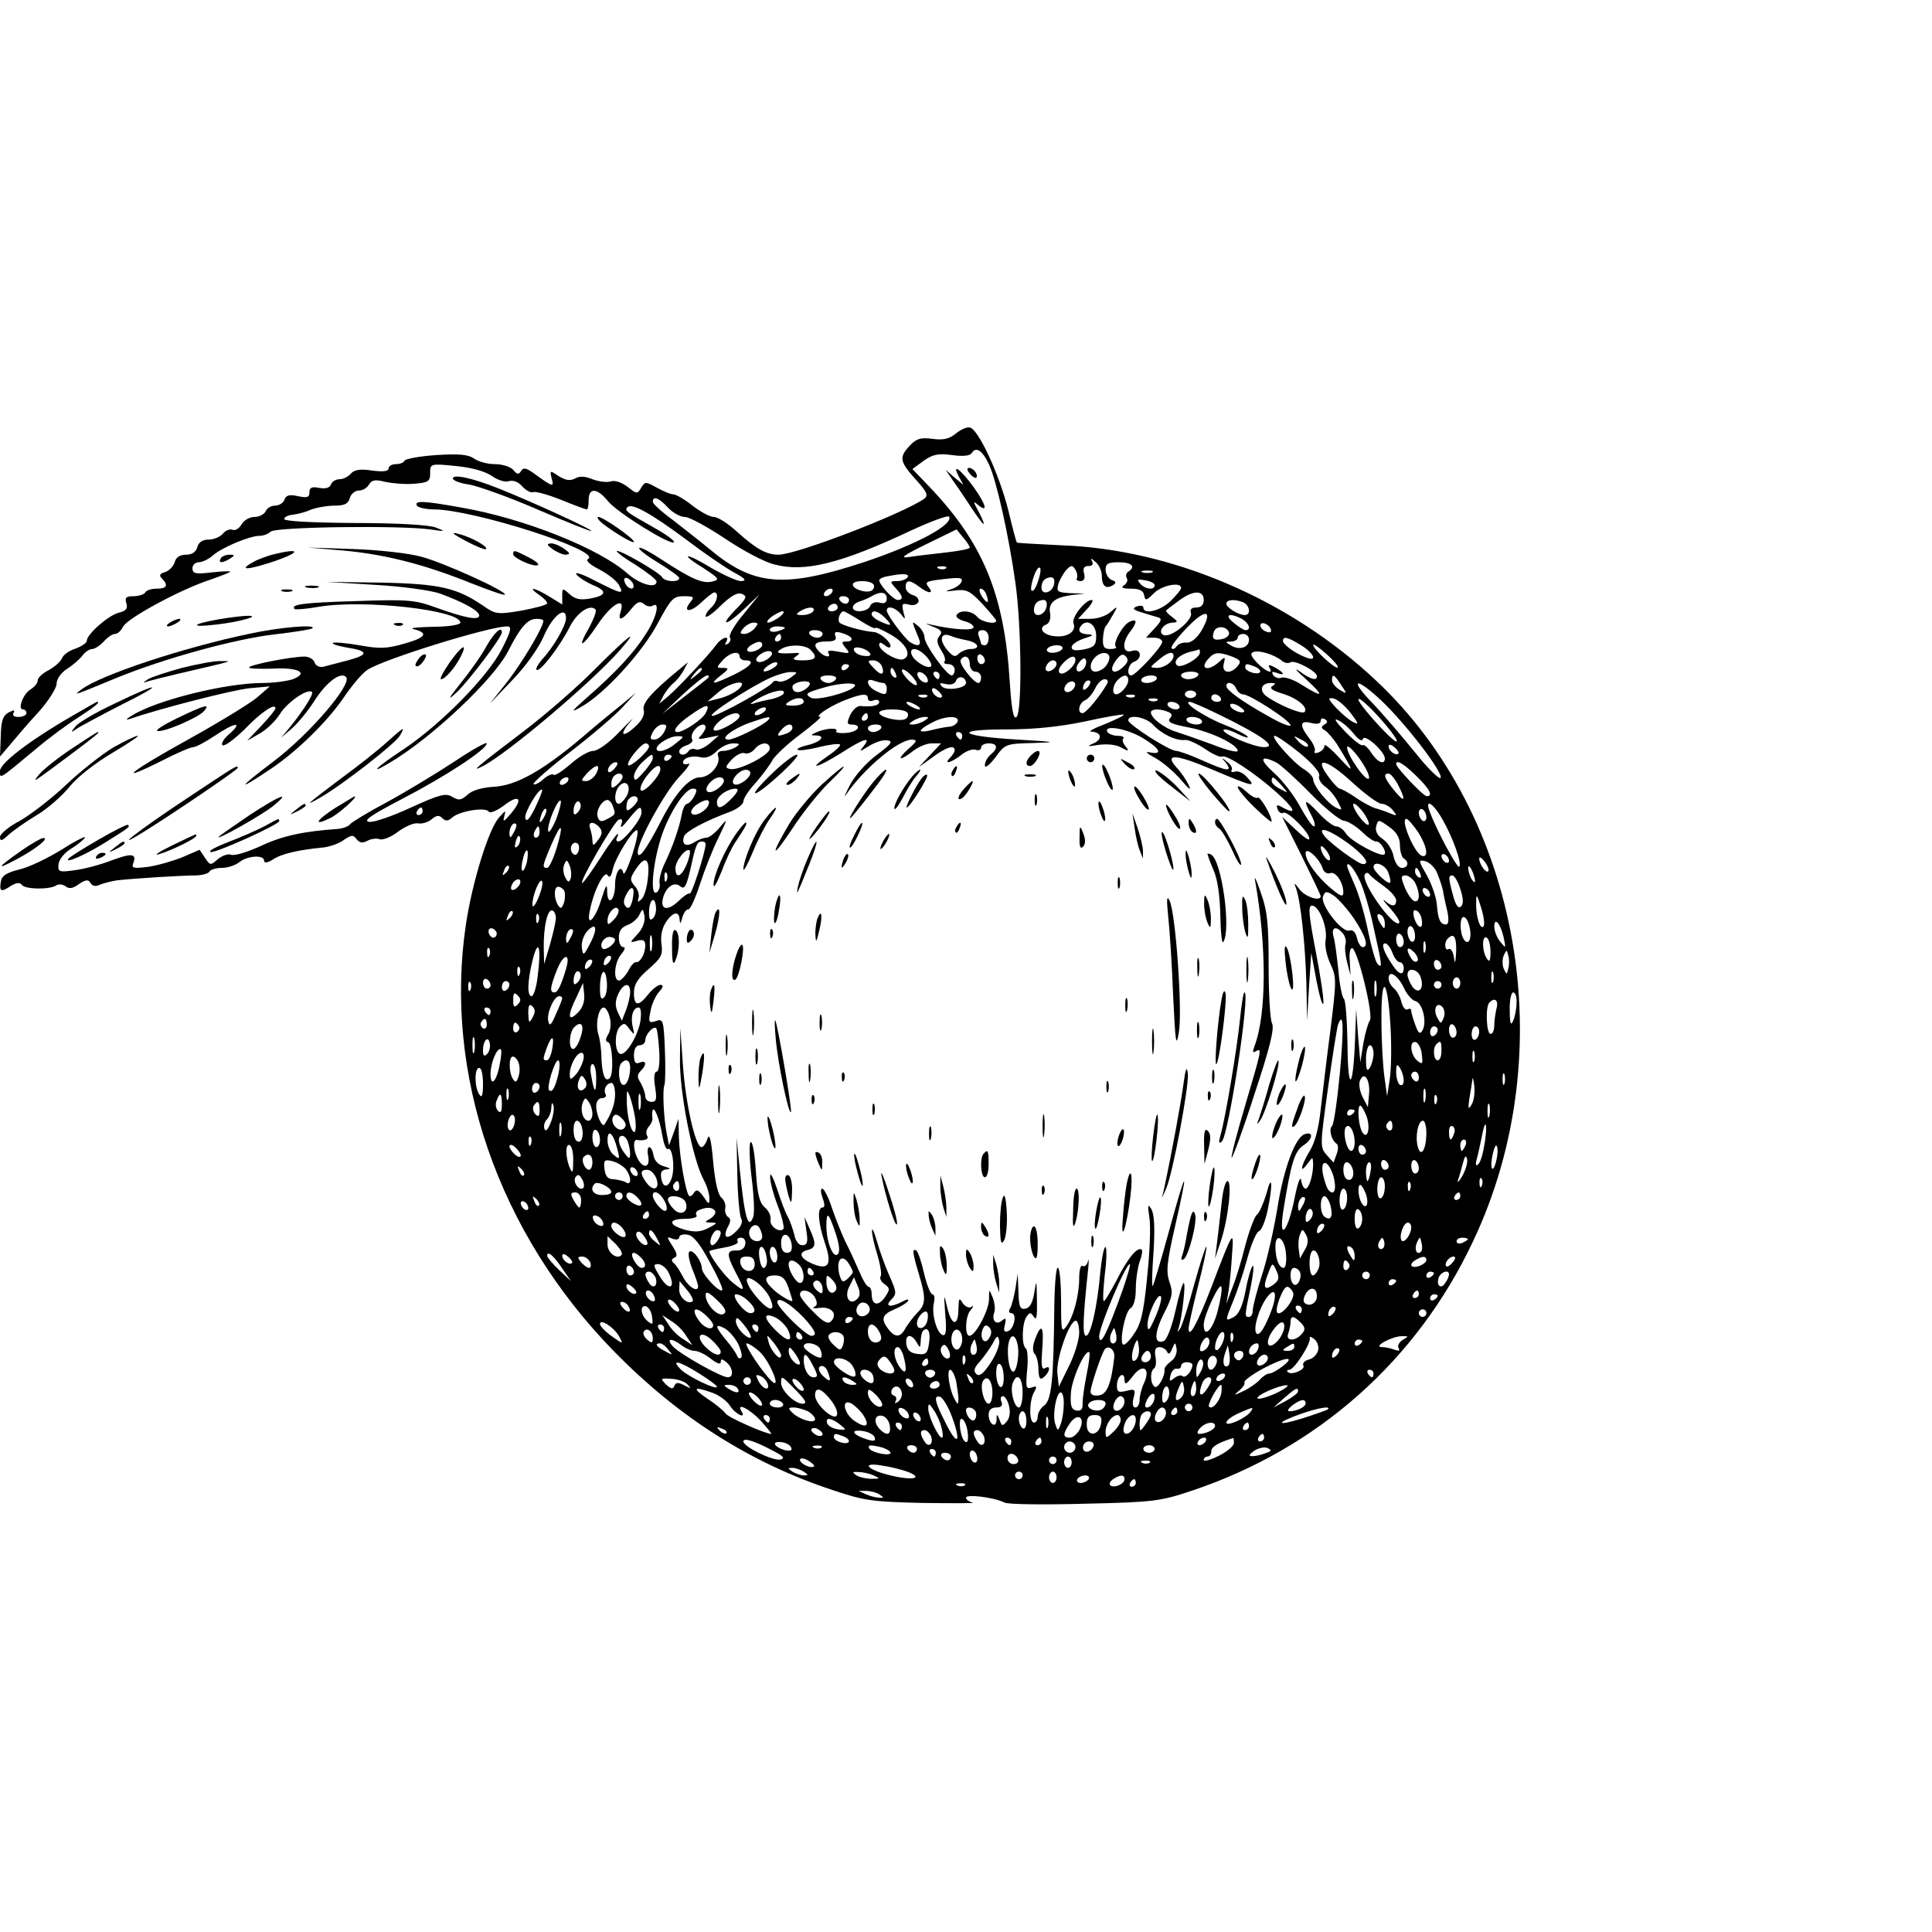 <?xml version="1.0" standalone="no"?>
<!DOCTYPE svg PUBLIC "-//W3C//DTD SVG 20010904//EN"
 "http://www.w3.org/TR/2001/REC-SVG-20010904/DTD/svg10.dtd">
<svg version="1.0" xmlns="http://www.w3.org/2000/svg"
 width="512pt" height="512pt" viewBox="0 0 512 512"
 preserveAspectRatio="xMidYMid meet">
<g transform="translate(0,512) scale(0.1,-0.1)"
fill="#000000" stroke="none">
<path d="M2533 3971 c-17 -14 -33 -18 -62 -14 -31 4 -42 1 -60 -18 -29 -31
-27 -42 16 -90 30 -33 34 -42 22 -51 -58 -40 -338 -148 -386 -148 -32 0 -59
15 -110 61 -24 22 -51 39 -61 39 -11 0 -36 14 -57 30 -21 17 -44 30 -51 30 -7
0 -26 8 -44 18 -29 16 -31 16 -41 -1 -10 -17 -12 -16 -36 3 -16 12 -34 18 -45
14 -11 -3 -32 0 -48 6 -19 8 -34 9 -46 2 -13 -7 -25 -5 -43 6 -24 16 -24 16
-19 -6 7 -24 3 -23 -45 12 -22 16 -30 18 -36 8 -6 -10 -11 -10 -21 3 -7 8 -29
15 -49 15 -20 0 -44 7 -55 15 -14 10 -38 13 -100 9 -44 -3 -82 -10 -84 -15 -2
-5 -12 -9 -23 -9 -10 0 -19 -5 -19 -11 0 -8 -14 -10 -44 -6 -32 5 -47 2 -56
-8 -7 -8 -20 -15 -30 -15 -10 0 -20 -6 -23 -14 -3 -9 -15 -12 -31 -9 -20 4
-26 1 -26 -12 0 -13 -6 -15 -30 -10 -22 5 -32 3 -36 -9 -3 -9 -15 -16 -25 -16
-11 0 -22 -7 -25 -15 -4 -8 -17 -15 -30 -15 -13 0 -28 -9 -34 -20 -6 -10 -16
-17 -24 -14 -7 3 -19 -2 -26 -11 -7 -8 -24 -15 -37 -15 -16 0 -27 -7 -30 -20
-4 -13 -14 -20 -30 -20 -16 0 -27 -7 -30 -20 -3 -10 -14 -22 -25 -26 -15 -4
-17 -9 -9 -17 18 -18 13 -27 -13 -27 -14 0 -28 -4 -31 -10 -3 -5 -17 -10 -31
-10 -20 0 -24 -4 -19 -19 4 -14 -1 -20 -21 -25 -27 -7 -84 -57 -84 -74 0 -6
-14 -15 -30 -21 -17 -5 -33 -17 -36 -26 -4 -9 -19 -22 -35 -31 -16 -8 -29 -20
-29 -27 0 -7 -8 -17 -19 -24 -20 -12 -35 -53 -20 -53 5 0 9 -4 9 -10 0 -5 -9
-10 -21 -10 -12 0 -17 4 -13 11 4 8 1 8 -13 1 -16 -9 -20 -23 -21 -64 l-2 -53
28 33 c15 18 48 57 75 86 26 29 47 63 47 74 0 13 12 29 27 39 16 10 34 26 41
35 7 10 19 18 26 18 7 0 21 9 31 20 10 11 23 20 30 20 7 0 16 9 21 19 10 22
154 100 232 125 28 10 52 19 52 21 0 2 -22 1 -50 -2 -42 -5 -50 -3 -50 11 0 9
8 16 17 16 9 0 26 8 37 18 24 21 97 52 124 52 10 0 23 5 29 11 13 13 345 17
423 6 41 -6 43 -6 15 5 -18 7 -102 12 -218 12 -120 1 -186 5 -184 11 2 6 12
10 23 11 10 1 32 6 47 13 16 6 44 11 64 11 26 0 36 5 40 20 3 11 14 20 24 20
10 0 22 7 27 16 7 12 16 14 43 7 19 -4 53 -7 76 -5 38 3 43 6 43 28 0 25 0 26
68 19 42 -4 77 -14 95 -26 15 -11 36 -18 46 -14 11 3 25 -2 35 -14 10 -11 23
-18 30 -15 6 2 39 -7 74 -21 34 -14 64 -25 67 -25 3 0 5 11 5 25 0 34 23 32
52 -4 25 -30 165 -117 174 -108 3 3 -18 19 -48 36 -80 45 -84 48 -75 57 11 12
63 -17 157 -87 46 -35 103 -74 125 -86 30 -16 35 -22 19 -23 -11 0 -46 16 -79
35 -69 42 -87 40 -20 -1 41 -27 43 -30 23 -35 -26 -7 -58 8 -136 59 -29 19
-55 33 -58 30 -3 -3 20 -21 50 -39 31 -19 56 -37 56 -41 0 -12 -38 -10 -45 2
-8 13 -106 70 -120 70 -5 0 16 -17 48 -36 31 -20 57 -40 57 -45 0 -20 -44 -8
-77 21 -75 67 -277 147 -441 175 -99 18 -125 19 -117 5 3 -5 24 -10 45 -10
103 0 444 -109 409 -131 -8 -4 2 -14 29 -28 23 -12 46 -30 52 -41 14 -26 10
-26 -63 11 -34 18 -56 25 -49 16 7 -8 26 -20 42 -27 40 -16 38 -28 -5 -36 -27
-5 -41 -2 -55 11 -19 17 -20 17 -20 -4 l0 -23 -34 21 c-39 24 -61 28 -28 5 12
-8 22 -18 22 -23 0 -4 -30 -12 -67 -19 -65 -11 -70 -10 -103 13 -69 47 -115
58 -270 61 l-145 2 130 -8 c72 -4 149 -15 171 -23 63 -23 104 -46 104 -58 0
-14 -37 -7 -115 21 -55 20 -73 22 -213 17 -138 -4 -174 -9 -161 -21 2 -2 31 0
64 6 120 20 375 -9 375 -42 0 -6 -33 -11 -72 -11 -40 -1 -64 -3 -53 -6 41 -10
35 -22 -21 -38 -48 -14 -67 -15 -122 -5 -35 6 -67 9 -70 6 -2 -3 14 -8 37 -12
58 -9 59 -19 3 -34 -26 -7 -55 -14 -65 -17 -10 -2 -20 2 -23 11 -3 9 -15 16
-27 16 -35 0 -147 -22 -147 -29 0 -3 27 -4 61 -3 69 4 99 -11 55 -28 -15 -5
-51 -10 -80 -10 -97 0 -280 -45 -346 -86 -17 -10 -18 -13 -5 -9 81 28 270 76
315 81 l55 5 -32 -28 c-17 -15 -100 -66 -183 -112 -154 -85 -199 -121 -71 -57
39 20 76 36 83 36 7 0 33 14 57 30 53 36 77 39 39 5 -16 -13 -23 -27 -18 -30
6 -3 31 16 58 42 44 46 82 71 82 56 0 -4 -17 -25 -38 -47 l-37 -39 33 19 c18
10 43 34 54 52 19 31 74 69 85 58 5 -5 -25 -52 -61 -96 l-21 -25 29 25 c16 14
44 48 62 77 31 47 67 73 81 59 18 -18 -96 -151 -191 -223 -98 -74 -101 -83 -6
-19 68 46 148 124 192 189 21 31 49 64 62 72 42 28 323 115 370 115 13 0 11
-11 -14 -60 -37 -73 -161 -199 -261 -266 -70 -46 -95 -70 -39 -37 113 66 279
223 317 298 32 63 51 85 75 85 10 0 18 -2 18 -5 0 -17 -55 -109 -95 -161 l-47
-59 60 63 c34 35 70 85 83 116 23 54 59 82 59 48 0 -20 -33 -77 -63 -109 -11
-13 -18 -25 -15 -28 8 -8 61 61 87 112 19 39 54 63 69 48 4 -3 -4 -24 -16 -47
-35 -60 -20 -56 22 7 36 54 74 76 61 35 -9 -27 3 -25 27 5 16 20 23 23 34 15
7 -7 18 -9 24 -5 20 12 10 -32 -19 -76 -31 -49 -79 -101 -156 -168 -42 -37
-44 -41 -16 -25 62 34 164 146 204 222 35 65 41 72 69 72 26 0 29 -2 18 -15
-23 -28 0 -29 28 -2 16 15 31 27 35 27 13 0 7 -27 -8 -40 -8 -7 -15 -17 -15
-23 0 -6 18 6 39 27 28 27 45 37 57 32 15 -6 13 -11 -16 -41 -46 -47 -26 -45
24 3 l39 37 -42 -52 c-24 -28 -40 -56 -37 -62 4 -5 1 -13 -5 -17 -8 -4 -9 -3
-5 4 12 20 -12 13 -26 -7 -18 -25 -99 -112 -127 -136 l-24 -20 11 21 c6 11 18
27 27 34 9 7 21 23 27 34 l11 21 -24 -20 c-71 -58 -99 -90 -93 -107 3 -11 -4
-27 -22 -43 -35 -33 -45 -23 -13 13 13 15 1 4 -27 -25 -30 -32 -60 -53 -72
-53 -12 0 -39 -16 -60 -35 -22 -19 -42 -32 -45 -28 -4 3 -16 -2 -27 -12 -11
-10 -23 -16 -26 -13 -3 3 41 42 98 86 57 44 119 97 138 118 l35 38 -36 -30
c-20 -16 -68 -55 -105 -87 -105 -89 -176 -129 -235 -132 -31 -2 -57 -9 -70
-21 -17 -15 -23 -16 -40 -6 -17 11 -33 7 -110 -28 -49 -23 -99 -40 -111 -38
-17 3 6 18 88 61 114 59 224 131 224 147 0 5 -39 -17 -87 -49 -49 -32 -128
-80 -178 -107 -49 -26 -93 -53 -97 -58 -4 -6 -20 -12 -35 -13 -88 -6 -145 -18
-202 -45 -35 -16 -70 -27 -79 -23 -8 3 -24 -3 -35 -12 -19 -17 -20 -17 -34 4
l-14 21 -44 -19 c-24 -10 -65 -22 -91 -26 -40 -5 -46 -4 -41 9 10 26 -3 28
-57 8 -28 -11 -72 -23 -97 -26 -42 -6 -46 -5 -44 15 1 13 15 30 32 41 17 10
34 24 38 30 4 6 -23 -7 -59 -30 -37 -23 -88 -48 -114 -54 -36 -9 -48 -17 -50
-34 -4 -25 1 -27 28 -9 14 8 23 9 28 2 8 -12 72 -13 90 -2 7 5 18 4 26 -2 9
-7 19 -6 35 6 18 12 25 13 31 3 5 -9 14 -10 26 -4 11 4 30 9 44 11 42 5 173
13 207 13 18 0 35 5 38 10 3 6 18 10 33 10 15 0 36 7 46 15 23 18 66 20 66 4
0 -7 8 -6 23 3 21 15 69 26 133 32 17 2 42 10 55 20 21 14 25 14 34 2 8 -10
16 -11 29 -4 9 5 24 7 32 4 9 -3 31 6 49 20 19 14 42 24 53 22 10 -2 27 3 36
11 13 11 20 11 28 3 9 -9 16 -8 27 2 20 17 89 28 96 15 4 -5 21 2 40 16 41 32
53 19 19 -21 -18 -21 -22 -24 -18 -9 5 19 5 19 -14 -2 -27 -31 -70 -169 -87
-281 -60 -398 85 -819 392 -1133 169 -173 361 -296 580 -368 83 -28 105 -31
240 -34 81 -1 140 -1 131 1 -10 2 -18 8 -18 13 0 10 75 1 102 -13 10 -5 106
-6 214 -3 183 4 201 7 284 35 331 111 595 344 744 661 236 498 127 1127 -259
1487 -227 213 -539 347 -834 357 -62 3 -115 6 -116 7 -2 2 -12 40 -23 86 -24
96 -80 216 -102 219 -8 2 -25 -6 -37 -16z m88 -82 c19 -40 52 -185 70 -314 16
-114 18 -340 3 -355 -8 -8 -13 17 -18 92 -14 232 -71 370 -214 519 l-44 46 30
22 c24 17 39 20 75 15 29 -4 47 -2 52 5 11 19 29 7 46 -30z m-851 -114 c13
-14 33 -25 45 -25 12 0 59 -26 106 -57 46 -31 105 -63 132 -69 79 -21 174 2
359 89 54 25 100 42 103 38 13 -21 -86 -74 -223 -120 -215 -71 -295 -64 -413
35 -24 20 -68 54 -96 76 -29 21 -53 43 -53 48 0 17 16 11 40 -15z m800 -106
c0 -4 -28 -9 -62 -13 -35 -4 -79 -9 -98 -12 -27 -4 -18 3 45 34 l80 39 17 -21
c10 -11 18 -24 18 -27z m350 -75 c0 -27 11 -36 29 -25 10 6 9 10 -3 14 -9 4
-16 16 -16 27 0 16 6 20 35 20 34 0 46 -12 25 -25 -6 -4 -7 -11 -4 -17 4 -6 0
-14 -7 -19 -10 -6 -4 -9 18 -9 22 0 33 -5 35 -17 3 -16 6 -15 26 5 21 21 72
31 72 14 0 -5 -13 -20 -28 -35 -27 -26 -72 -37 -72 -17 0 5 -8 6 -17 3 -13 -5
-11 -9 13 -16 16 -5 35 -11 43 -13 11 -3 9 -10 -9 -29 l-23 -25 21 0 c12 0 22
-5 22 -11 0 -13 -71 -89 -82 -89 -14 0 -8 31 7 36 24 9 19 37 -5 29 -25 -8
-28 21 -5 51 19 25 19 35 0 27 -18 -6 -47 -58 -38 -67 4 -3 -3 -6 -15 -6 -16
0 -20 6 -19 28 1 15 4 29 7 32 3 3 11 16 19 30 14 24 13 25 -6 8 -11 -10 -35
-18 -53 -18 l-33 0 23 25 c13 14 19 25 13 25 -17 0 -54 -46 -48 -62 8 -21 -16
-38 -50 -34 -32 3 -45 23 -22 31 8 4 12 15 10 29 -6 28 12 43 57 49 l35 4 -38
1 c-35 2 -38 4 -32 25 4 12 14 29 21 37 13 13 16 13 24 0 5 -8 6 -18 4 -22 -3
-4 1 -8 9 -8 10 0 13 7 10 20 -4 14 0 20 11 20 11 0 14 4 10 13 -5 8 -2 8 9
-2 9 -7 17 -24 17 -37z m-413 20 c-3 -3 -12 -4 -19 -1 -8 3 -5 6 6 6 11 1 17
-2 13 -5z m242 -40 c-6 -16 -13 -24 -16 -18 -2 6 2 24 8 40 6 16 13 24 16 18
2 -6 -2 -24 -8 -40z m304 29 c-7 -2 -19 -2 -25 0 -7 3 -2 5 12 5 14 0 19 -2
13 -5z m-648 -13 c-3 -5 -16 -10 -27 -10 -20 0 -20 -1 -5 -18 20 -21 22 -32 6
-32 -11 0 -48 39 -49 52 0 4 10 9 23 11 41 8 58 7 52 -3z m-727 -18 c6 -18
-15 -14 -22 4 -4 10 -1 14 6 12 6 -2 14 -10 16 -16z m870 6 c-3 -7 -15 -16
-29 -20 -17 -6 -14 -6 11 -3 31 4 40 0 73 -35 20 -22 37 -42 37 -45 0 -11 -38
-4 -50 10 -14 17 -46 20 -55 5 -3 -5 6 -12 20 -16 14 -3 25 -11 25 -16 0 -10
-52 -7 -110 6 -22 5 -21 5 3 -5 22 -8 25 -14 17 -24 -9 -10 -7 -20 4 -38 9
-13 13 -27 9 -30 -3 -4 1 -7 10 -7 10 0 17 -7 17 -15 0 -8 -4 -15 -8 -15 -13
0 -72 82 -72 101 0 9 -8 23 -17 30 -18 15 -18 16 2 -33 8 -19 -2 -23 -23 -10
-15 10 -62 73 -62 84 0 14 22 9 37 -9 13 -17 13 -16 7 6 -5 21 -3 23 14 19 12
-4 23 0 26 7 2 7 -4 15 -15 18 -10 3 -19 12 -19 21 0 20 11 20 36 1 25 -19 40
-19 25 -1 -10 12 -7 15 21 19 63 8 70 7 66 -5z m245 -8 c-6 -22 -33 -28 -33
-7 0 17 10 27 26 27 7 0 10 -8 7 -20z m267 -1 c0 -14 -26 -11 -39 5 -9 11 -6
12 14 8 14 -2 25 -8 25 -13z m-745 2 c3 -5 1 -12 -5 -16 -13 -8 -50 3 -50 16
0 12 47 12 55 0z m-110 -21 c-3 -5 -11 -10 -16 -10 -6 0 -7 5 -4 10 3 6 11 10
16 10 6 0 7 -4 4 -10z m409 -6 c9 -24 2 -26 -12 -4 -7 11 -8 20 -3 20 5 0 12
-7 15 -16z m-264 -10 c0 -11 -6 -15 -19 -11 -12 3 -22 -1 -25 -9 -6 -16 -46
-19 -46 -4 0 6 8 13 18 16 9 3 24 9 32 14 24 14 40 11 40 -6z m840 -4 c0 -13
-7 -20 -20 -20 -12 0 -17 -5 -14 -14 7 -18 -52 -67 -72 -59 -18 7 0 33 25 33
13 1 13 3 -3 15 -11 8 -18 16 -15 18 2 2 17 13 33 25 37 28 66 29 66 2z m-940
0 c0 -5 -4 -10 -9 -10 -6 0 -13 5 -16 10 -3 6 1 10 9 10 9 0 16 -4 16 -10z
m523 -20 c-6 -22 -33 -28 -33 -7 0 17 10 27 26 27 7 0 10 -8 7 -20z m521 14
c18 -7 22 -34 5 -34 -17 0 -49 20 -49 30 0 11 21 13 44 4z m-1074 -14 c0 -5
-7 -10 -16 -10 -8 0 -12 5 -9 10 3 6 10 10 16 10 5 0 9 -4 9 -10z m-65 -10
c-3 -5 -16 -10 -28 -10 -18 0 -19 2 -7 10 20 13 43 13 35 0z m-89 -15 c-11 -8
-25 -15 -30 -15 -6 0 -2 7 8 15 11 8 25 15 30 15 6 0 2 -7 -8 -15z m214 -10
c22 -14 40 -23 40 -19 0 3 18 -5 39 -17 42 -23 59 -56 35 -66 -16 -6 -64 22
-64 38 0 8 5 7 15 -1 8 -7 15 -8 15 -2 0 12 -29 36 -44 37 -29 2 -87 18 -92
26 -5 9 3 29 12 29 2 0 22 -11 44 -25z m64 9 c22 -22 20 -25 -9 -12 -14 6 -25
15 -25 20 0 13 17 9 34 -8z m839 -37 c-13 -20 -27 -31 -39 -30 -10 1 -22 -4
-26 -10 -4 -6 -10 -9 -13 -5 -4 3 15 28 41 55 50 52 70 47 37 -10z m108 33
c19 -11 26 -30 10 -30 -5 0 -19 9 -32 20 -26 21 -11 27 22 10z m-1291 -25 c-7
-8 -19 -15 -27 -15 -13 0 -13 3 -3 15 7 8 19 15 27 15 13 0 13 -3 3 -15z m905
-20 c0 -25 -5 -30 -32 -36 -23 -4 -33 -3 -33 6 0 7 15 17 33 23 25 8 27 10 10
11 -23 1 -29 11 -16 25 16 16 38 0 38 -29z m463 17 c2 -7 -2 -10 -12 -6 -9 3
-16 11 -16 16 0 13 23 5 28 -10z m-1288 4 c0 -2 -9 -6 -20 -9 -11 -3 -20 -1
-20 4 0 5 9 9 20 9 11 0 20 -2 20 -4z m1177 -12 c2 -6 -5 -14 -16 -17 -24 -6
-31 0 -24 19 6 17 34 15 40 -2z m-1077 -4 c0 -5 -6 -10 -14 -10 -8 0 -18 5
-21 10 -3 6 3 10 14 10 12 0 21 -4 21 -10z m76 -11 c3 -5 -2 -9 -12 -9 -14 0
-15 -2 -3 -17 13 -15 11 -16 -19 -10 -21 4 -31 3 -27 -3 9 -14 -9 -12 -23 2
-19 19 -14 28 18 28 21 0 28 4 24 14 -4 11 0 13 15 9 12 -3 24 -9 27 -14z
m364 1 c0 -11 -4 -20 -10 -20 -5 0 -10 2 -10 4 0 2 -3 11 -6 20 -4 11 -1 16
10 16 9 0 16 -8 16 -20z m-550 0 c0 -5 -5 -10 -11 -10 -5 0 -7 5 -4 10 3 6 8
10 11 10 2 0 4 -4 4 -10z m493 -7 c30 -6 37 -23 9 -23 -10 0 -24 -6 -31 -12
-10 -11 -16 -8 -32 11 -21 26 -16 46 10 36 9 -4 28 -9 44 -12z m747 2 c0 -21
-25 -29 -47 -16 -17 10 -17 10 0 11 9 0 17 5 17 10 0 6 7 10 15 10 8 0 15 -7
15 -15z m138 -15 c34 -21 44 -44 15 -33 -29 10 -63 35 -63 44 0 14 12 11 48
-11z m-1428 1 c0 -11 -31 -24 -39 -16 -3 3 1 10 9 15 19 12 30 12 30 1z m1525
-60 c-6 -5 -65 49 -65 60 0 4 16 -7 35 -24 19 -17 33 -33 30 -36z m-1397 47
c20 -20 14 -28 -20 -28 -26 0 -30 3 -18 11 12 8 10 10 -10 8 -39 -2 -46 1 -30
11 21 13 64 12 78 -2z m158 -10 c4 -5 -4 -8 -17 -6 -12 1 -24 8 -26 15 -5 14
34 6 43 -9z m509 12 c-3 -5 -15 -10 -26 -10 -11 0 -17 5 -14 10 3 6 15 10 26
10 11 0 17 -4 14 -10z m-780 -26 c-10 -7 -22 -11 -28 -7 -6 3 -3 11 8 19 10 7
22 11 28 7 6 -3 3 -11 -8 -19z m420 6 c10 -11 16 -23 12 -26 -8 -8 -44 13 -51
31 -8 22 18 19 39 -5z m725 11 c0 -15 -51 -44 -61 -34 -11 11 6 28 36 36 11 2
21 5 23 6 1 0 2 -3 2 -8z m217 -22 c7 -6 17 -8 23 -4 11 7 70 -24 70 -37 0
-13 -16 -9 -46 13 -16 11 -9 2 16 -20 51 -47 48 -52 -10 -16 -21 14 -46 22
-54 19 -7 -3 -17 0 -22 7 -5 9 -2 10 9 6 24 -9 21 0 -4 14 -15 8 -19 8 -15 0
13 -20 -10 -11 -33 13 -16 17 -19 25 -9 28 14 6 56 -7 75 -23z m-1437 11 c0
-5 7 -10 15 -10 28 0 15 -16 -30 -38 -56 -27 -68 -28 -35 -2 22 17 23 20 6 20
-18 0 -18 1 -1 20 19 21 45 27 45 10z m650 -11 c0 -5 -4 -9 -10 -9 -5 0 -10 7
-10 16 0 8 5 12 10 9 6 -3 10 -10 10 -16z m330 8 c0 -7 -5 -18 -12 -25 -7 -7
-18 -12 -25 -12 -16 0 -17 22 -1 38 16 16 38 15 38 -1z m38 -23 c-25 -25 -42
-14 -22 14 12 17 19 21 27 13 8 -8 7 -16 -5 -27z m132 28 c0 -15 -24 -32 -44
-32 -20 1 -20 1 3 20 24 21 41 26 41 12z m155 -2 c23 -9 25 -13 15 -25 -19
-23 -43 -19 -37 6 5 19 4 20 -12 5 -30 -27 -54 -19 -28 9 15 17 27 18 62 5z
m-695 -20 c0 -11 7 -20 15 -20 8 0 15 -7 15 -15 0 -8 -3 -15 -7 -15 -13 0 -53
52 -47 61 10 16 24 9 24 -11z m280 11 c0 -16 -31 -42 -41 -35 -6 4 -3 14 7 25
18 20 34 25 34 10z m21 -24 c-16 -16 -26 0 -10 19 9 11 15 12 17 4 2 -6 -1
-17 -7 -23z m-821 3 c-24 -15 -37 -11 -16 5 11 8 22 12 25 9 3 -3 -1 -9 -9
-14z m287 5 c9 -25 -2 -27 -22 -5 -17 18 -17 20 -1 20 9 0 19 -7 23 -15z m463
6 c0 -12 -20 -25 -27 -18 -7 7 6 27 18 27 5 0 9 -4 9 -9z m-550 -5 c0 -3 -4
-8 -10 -11 -5 -3 -10 -1 -10 4 0 6 5 11 10 11 6 0 10 -2 10 -4z m1074 -2 c23
-9 20 -23 -4 -17 -11 3 -20 9 -20 14 0 11 3 11 24 3z m-1464 -8 c0 -2 -8 -10
-17 -17 -16 -13 -17 -12 -4 4 13 16 21 21 21 13z m514 -12 c3 -8 2 -12 -4 -9
-6 3 -10 10 -10 16 0 14 7 11 14 -7z m56 -27 c0 -6 -9 -2 -20 8 -11 10 -20 23
-20 28 0 6 9 2 20 -8 11 -10 20 -23 20 -28z m-335 17 c-11 -8 -25 -12 -32 -10
-6 3 -13 2 -15 -2 -5 -12 -151 -93 -161 -89 -12 4 104 78 155 101 18 8 42 15
53 15 20 0 20 0 0 -15z m363 -3 c3 -8 -1 -12 -9 -9 -7 2 -15 10 -17 17 -3 8 1
12 9 9 7 -2 15 -10 17 -17z m32 9 c0 -5 -2 -10 -4 -10 -3 0 -8 5 -11 10 -3 6
-1 10 4 10 6 0 11 -4 11 -10z m685 0 c-3 -5 -15 -10 -26 -10 -10 0 -19 5 -19
10 0 6 12 10 26 10 14 0 23 -4 19 -10z m-1300 -8 c-6 -5 -35 -28 -65 -51 l-55
-43 54 51 c30 28 59 51 65 51 6 0 6 -3 1 -8z m340 -2 c-3 -5 -12 -10 -20 -10
-8 0 -17 5 -20 10 -4 6 5 10 20 10 15 0 24 -4 20 -10z m345 -10 c0 -14 -52
-22 -64 -9 -8 9 -6 10 11 6 14 -3 24 1 27 10 6 14 26 9 26 -7z m430 7 c0 -14
-20 -37 -32 -37 -12 0 -10 24 4 38 16 16 28 15 28 -1z m75 3 c-3 -5 -15 -10
-26 -10 -11 0 -17 5 -14 10 3 6 15 10 26 10 11 0 17 -4 14 -10z m489 -15 c17
-25 16 -25 -4 -13 -11 7 -20 18 -20 25 0 19 6 16 24 -12z m-1419 -11 c-18 -13
-35 -10 -35 6 0 10 31 19 44 12 5 -3 1 -11 -9 -18z m206 16 c5 0 9 -7 9 -15 0
-18 -5 -18 -31 -5 -23 13 -26 35 -3 26 9 -3 20 -6 25 -6z m498 -21 c-9 -5 -15
-4 -18 2 -2 6 3 15 10 20 9 5 15 4 18 -2 2 -6 -3 -15 -10 -20z m43 9 c-7 -7
-12 -8 -12 -2 0 6 3 14 7 17 3 4 9 5 12 2 2 -3 -1 -11 -7 -17z m52 10 c-18
-32 -56 -78 -65 -78 -15 0 -10 27 6 34 8 3 20 17 27 31 6 14 18 25 25 25 8 0
11 -5 7 -12z m-975 -13 c-8 -8 -30 -20 -49 -25 l-35 -9 28 24 c32 28 83 37 56
10z m305 5 c-16 -16 -101 -38 -115 -29 -17 10 -13 13 31 26 46 14 97 16 84 3z
m1012 -5 c4 -8 11 -15 18 -15 18 0 126 -70 126 -82 0 -5 -26 5 -57 23 -72 40
-113 70 -113 81 0 14 20 9 26 -7z m96 7 c-9 -6 0 -12 26 -20 40 -12 70 -37 59
-49 -7 -7 -71 20 -101 42 -20 15 -14 35 12 35 13 0 14 -2 4 -8z m288 -38 c63
-59 163 -189 158 -205 -2 -7 -33 23 -68 67 -35 43 -86 103 -114 132 -62 64
-43 69 24 6z m-1164 9 c-7 -7 -26 7 -26 19 0 6 6 6 15 -2 9 -7 13 -15 11 -17z
m-420 8 c-3 -4 -18 -11 -33 -14 -16 -3 -37 -8 -48 -12 -11 -3 -4 3 15 14 36
21 76 28 66 12z m1094 -1 c0 -5 -7 -10 -15 -10 -8 0 -15 5 -15 10 0 6 7 10 15
10 8 0 15 -4 15 -10z m-870 -11 c0 -6 7 -9 15 -5 8 3 15 1 15 -4 0 -10 -19
-14 -50 -11 -8 1 -20 -10 -27 -24 -9 -20 -8 -25 2 -25 30 0 22 -18 -9 -22 -19
-2 -32 0 -30 4 7 10 -25 9 -51 -2 -18 -8 -18 -9 -2 -9 27 -1 11 -18 -24 -26
-17 -4 -28 -9 -25 -12 3 -3 28 0 56 7 28 7 53 10 56 7 3 -3 -12 -17 -33 -31
-56 -39 -27 -31 37 9 59 38 80 44 59 18 -13 -16 -12 -16 14 0 16 10 37 17 48
15 17 -2 12 -9 -28 -39 -27 -20 -58 -55 -71 -80 -12 -24 -17 -35 -10 -25 48
70 139 146 175 146 15 -1 13 -5 -10 -25 -33 -30 -23 -33 13 -5 14 11 36 20 49
20 l25 0 -30 -32 -29 -31 36 26 c36 27 59 34 59 19 0 -4 -5 -13 -12 -20 -19
-19 2 -14 29 7 13 11 31 17 39 14 8 -3 14 0 14 6 0 6 9 11 20 11 24 0 26 -13
5 -30 -8 -7 -15 -19 -15 -28 0 -9 12 0 28 21 26 36 28 36 102 38 65 2 59 3
-43 9 -155 9 -175 27 -30 27 73 0 141 7 208 21 54 12 101 20 103 18 2 -2 -21
-13 -50 -25 -29 -11 -45 -20 -36 -20 27 -1 31 -20 6 -31 -19 -8 -16 -9 13 -4
22 3 47 1 60 -7 21 -11 22 -10 12 3 -7 8 -10 18 -6 21 3 4 -3 7 -15 7 -11 0
-24 5 -27 10 -12 20 49 10 92 -15 47 -28 56 -46 21 -39 -15 3 -10 -2 14 -15
20 -11 51 -38 68 -58 22 -26 28 -30 20 -13 -7 14 -21 35 -32 46 -34 38 -2 36
96 -6 109 -46 116 -47 91 -20 -10 12 -25 18 -32 15 -8 -2 -12 -1 -9 4 3 5 -2
15 -12 22 -15 13 -16 12 -3 -3 18 -24 4 -23 -63 7 -31 14 -62 25 -69 25 -18 0
-127 70 -127 81 0 17 47 9 66 -12 22 -24 61 -43 85 -40 8 1 32 -10 53 -24 20
-14 41 -23 45 -20 11 6 86 -43 144 -95 48 -43 56 -61 18 -41 -17 10 -20 9 -15
-4 3 -8 10 -12 15 -9 11 6 69 -52 69 -69 0 -6 -16 5 -36 24 l-36 34 51 -102
c28 -57 51 -105 51 -108 0 -15 -41 -2 -56 18 -14 19 -16 19 -9 2 12 -35 24
-146 27 -250 l2 -100 5 90 6 90 14 -75 c8 -41 16 -68 18 -59 2 8 -7 70 -20
137 -19 99 -21 122 -10 122 19 0 42 -59 36 -91 -3 -15 3 -43 13 -64 16 -35 16
-43 0 -173 -10 -75 -21 -171 -26 -212 -5 -48 -15 -88 -29 -110 -24 -40 -28
-64 -6 -34 14 19 14 19 15 -1 0 -29 -11 -65 -20 -65 -5 0 -10 10 -12 23 -2 12
-10 -11 -18 -52 -18 -88 -42 -112 -29 -29 21 130 30 158 55 174 24 16 25 37 1
28 -25 -9 -55 -92 -71 -191 -9 -56 -27 -137 -41 -180 -14 -43 -25 -86 -25 -95
0 -10 -4 -18 -10 -18 -12 0 -12 1 4 77 7 35 10 61 6 58 -4 -2 -13 -32 -19 -65
-8 -41 -18 -63 -31 -70 -24 -13 -24 -12 -2 42 10 24 27 74 37 111 10 38 24 71
31 74 7 2 17 27 23 54 15 70 12 104 -3 45 -8 -26 -19 -51 -25 -55 -6 -4 -20
-41 -31 -82 -10 -41 -26 -92 -35 -114 l-15 -40 6 35 c3 19 7 62 9 95 5 68 4
68 -55 -87 -38 -98 -60 -138 -60 -108 0 6 11 57 25 112 14 55 24 102 22 104
-2 2 -16 -42 -32 -99 -15 -56 -32 -109 -37 -117 -8 -12 -9 -12 -4 2 9 30 19
118 13 118 -3 0 -13 -33 -22 -74 -10 -44 -23 -77 -31 -80 -26 -10 -26 21 1 74
23 45 24 55 14 83 -9 27 -7 51 15 147 37 162 31 159 -15 -9 -22 -80 -42 -147
-44 -149 -3 -3 -2 38 2 90 4 64 2 101 -6 114 -9 15 -10 11 -5 -23 4 -23 1 -94
-6 -158 -9 -92 -16 -124 -35 -150 -12 -19 -25 -31 -29 -28 -10 10 6 88 20 96
9 5 14 26 14 52 0 24 5 56 10 71 6 15 8 29 6 32 -11 10 -38 -23 -67 -81 -17
-32 -32 -57 -34 -55 -3 2 -1 35 3 72 5 37 5 69 2 71 -4 3 -10 -27 -14 -65 -8
-95 -26 -170 -38 -170 -10 0 -8 49 6 180 2 19 1 27 -1 17 -2 -9 -9 -15 -14
-12 -5 4 -9 -11 -9 -32 0 -46 -15 -102 -34 -128 -13 -18 -14 -11 -14 63 0 46
-3 87 -8 92 -5 5 -9 -39 -10 -103 -2 -194 -7 -247 -27 -262 -9 -6 -17 -20 -17
-29 0 -9 -4 -16 -10 -16 -13 0 -13 56 0 80 9 16 8 18 -6 13 -15 -5 -16 0 -12
46 3 28 1 54 -3 57 -12 7 -11 65 1 84 9 13 11 13 20 0 7 -11 9 2 8 45 -1 54
-1 56 -7 20 -4 -27 -12 -41 -23 -43 -15 -3 -18 5 -19 45 l-2 48 -6 -40 c-4
-22 -10 -46 -14 -52 -5 -8 -3 -13 3 -13 16 0 8 -42 -9 -48 -10 -3 -12 1 -8 17
4 18 3 20 -8 11 -15 -13 -28 1 -20 22 3 8 1 25 -4 39 -10 24 -10 24 -10 -5 -1
-30 -36 -96 -52 -96 -13 0 -11 54 4 69 8 10 8 12 0 7 -6 -3 -16 2 -22 11 -9
15 -10 13 -11 -14 0 -48 -17 -49 -29 -1 -10 42 -10 42 -6 -15 4 -44 2 -58 -7
-55 -16 6 -30 57 -23 86 3 12 1 22 -4 22 -5 0 -15 25 -22 55 -7 31 -16 58 -21
61 -11 7 -10 -6 7 -62 19 -64 19 -80 -4 -103 -11 -11 -24 -29 -31 -40 -13 -26
-28 -27 -46 -3 -20 26 -17 38 16 52 17 7 33 17 36 22 4 6 -3 5 -14 -1 -32 -17
-49 -14 -30 5 15 15 14 20 -5 63 -11 25 -26 66 -33 91 -7 25 -13 38 -13 29 -1
-9 6 -38 14 -64 8 -27 12 -52 9 -57 -4 -5 1 -15 10 -21 15 -11 15 -14 1 -35
-18 -25 -35 -21 -35 9 0 10 -4 19 -8 19 -5 0 -16 19 -26 43 -10 23 -26 58 -36
77 -9 19 -25 59 -35 88 -9 28 -21 52 -26 52 -5 0 -4 -11 1 -25 6 -16 6 -25 0
-25 -15 0 -12 -40 6 -94 19 -55 11 -72 -28 -57 -36 14 -45 31 -19 38 24 6 25
16 6 58 l-13 30 5 -37 c5 -31 2 -38 -11 -38 -9 0 -18 11 -21 28 -4 15 -11 36
-17 47 -7 11 -19 45 -29 75 -10 30 -18 45 -18 33 -1 -12 8 -47 20 -78 12 -31
18 -59 15 -62 -11 -11 -37 8 -34 24 2 10 -5 25 -15 33 -14 12 -20 34 -24 98
-3 46 -9 79 -14 75 -4 -4 -3 -47 3 -95 6 -47 8 -94 4 -103 -13 -36 -23 -2 -36
130 l-8 80 2 -100 c1 -55 6 -106 10 -114 5 -8 1 -21 -13 -34 -24 -24 -37 -18
-22 12 8 14 8 22 0 26 -5 4 -9 14 -7 23 2 10 -3 22 -10 28 -9 7 -17 41 -22 95
-5 58 -10 77 -15 62 -4 -13 -11 -23 -16 -23 -16 0 -42 115 -49 215 l-7 100 -1
-80 c-2 -86 33 -265 62 -320 9 -16 16 -39 16 -50 0 -18 -1 -18 -16 4 -13 18
-18 20 -25 10 -4 -7 -10 -11 -13 -8 -9 9 -26 108 -27 158 l-1 46 -12 -35 -13
-35 -6 30 c-8 40 -12 118 -6 130 2 6 3 47 1 93 -3 79 -5 83 -24 76 -19 -6 -20
-3 -14 27 3 18 14 41 23 51 11 12 12 18 3 18 -6 0 -21 -11 -32 -25 -26 -33
-38 -32 -38 4 0 22 10 38 39 63 33 29 38 37 34 66 -3 20 1 41 11 57 19 29 36
32 37 8 1 -13 3 -11 7 5 4 13 11 23 16 22 5 -1 19 30 31 67 12 37 34 93 49
123 25 52 25 53 4 28 -13 -16 -29 -28 -36 -28 -7 0 -21 -5 -32 -12 -22 -14
-35 -6 -27 16 5 13 57 41 125 66 17 7 32 19 32 26 0 8 15 31 34 51 18 21 38
48 44 60 7 11 39 42 73 67 33 25 57 46 53 46 -17 0 19 25 59 42 50 20 67 22
67 7z m157 5 c-3 -3 -12 -4 -19 -1 -8 3 -5 6 6 6 11 1 17 -2 13 -5z m550 0
c-3 -3 -12 -4 -19 -1 -8 3 -5 6 6 6 11 1 17 -2 13 -5z m228 -4 c3 -5 -1 -10
-9 -10 -9 0 -16 5 -16 10 0 6 4 10 9 10 6 0 13 -4 16 -10z m-1105 -10 c0 -5
-12 -10 -27 -10 -22 0 -25 2 -13 10 20 13 40 13 40 0z m937 4 c-3 -3 -12 -4
-19 -1 -8 3 -5 6 6 6 11 1 17 -2 13 -5z m512 -33 c22 -29 23 -33 6 -24 -11 6
-31 23 -45 38 -21 23 -22 27 -6 24 10 -2 30 -19 45 -38z m104 -45 c17 -22 24
-35 15 -30 -20 11 -98 99 -98 110 0 11 46 -34 83 -80z m-1253 64 c8 -5 11 -10
5 -10 -5 0 -17 5 -25 10 -8 5 -10 10 -5 10 6 0 17 -5 25 -10z m695 0 c3 -5 -1
-10 -9 -10 -8 0 -18 5 -21 10 -3 6 1 10 9 10 8 0 18 -4 21 -10z m98 -20 c118
-57 165 -90 127 -90 -29 0 -116 38 -107 46 3 3 20 -2 37 -11 18 -9 30 -12 26
-7 -3 5 -32 20 -63 32 -51 20 -111 60 -90 60 4 0 35 -13 70 -30z m74 4 c-7 -7
-37 7 -37 17 0 6 9 5 21 -1 11 -7 19 -14 16 -16z m-1427 -4 c-9 -17 -58 -50
-75 -50 -15 0 -1 20 32 43 45 32 57 34 43 7z m150 0 c-8 -5 -17 -7 -19 -4 -3
3 1 9 9 14 8 5 17 7 19 4 3 -3 -1 -9 -9 -14z m385 1 c3 -5 1 -13 -5 -16 -14
-9 -70 4 -70 16 0 12 67 12 75 0z m689 3 c12 -4 14 -10 6 -18 -7 -10 5 -15 51
-24 58 -11 129 -45 129 -62 0 -5 -30 2 -67 17 -38 14 -81 29 -97 34 -30 9 -66
36 -66 51 0 9 22 11 44 2z m-1134 -12 c0 -12 -60 -45 -68 -37 -4 4 4 15 17 26
24 19 51 25 51 11z m340 -2 c0 -5 -5 -10 -11 -10 -5 0 -7 5 -4 10 3 6 8 10 11
10 2 0 4 -4 4 -10z m-265 -9 c-17 -16 -89 -51 -104 -51 -26 0 8 27 54 44 48
17 63 20 50 7z m415 -1 c-8 -5 -22 -10 -30 -10 -13 0 -13 1 0 10 8 5 22 10 30
10 13 0 13 -1 0 -10z m88 -2 c-3 -7 -13 -14 -24 -14 -10 -1 -31 -5 -46 -9 -16
-4 -28 -5 -28 -1 0 3 12 12 28 20 34 19 75 21 70 4z m647 2 c3 -5 -3 -10 -14
-10 -11 0 -23 5 -26 10 -3 6 3 10 14 10 11 0 23 -4 26 -10z m325 -10 c-10 -6
-9 -10 2 -16 7 -5 21 -21 31 -36 46 -74 47 -81 8 -38 -23 25 -41 40 -41 34 0
-7 -7 -15 -16 -18 -8 -3 -13 -2 -10 3 3 5 -3 20 -14 34 -27 35 -26 49 5 41 16
-4 25 -2 25 6 0 6 5 8 11 4 8 -5 8 -9 -1 -14z m78 -25 c13 -16 22 -21 24 -13
5 14 58 -34 58 -52 0 -18 -19 -11 -36 15 -9 14 -19 23 -23 20 -4 -2 -25 14
-47 37 -25 26 -31 36 -17 29 12 -6 30 -22 41 -36z m-1828 5 c-6 -11 -17 -20
-26 -20 -12 0 -12 4 -4 20 6 11 17 20 26 20 12 0 12 -4 4 -20z m110 12 c0 -4
-6 -14 -12 -21 -11 -10 -7 -11 17 -6 l30 6 -24 -21 c-13 -11 -30 -19 -37 -16
-7 3 -16 1 -19 -4 -8 -13 -25 -13 -25 -1 0 5 9 13 20 16 11 4 18 11 14 16 -3
6 0 16 6 24 13 16 30 20 30 7z m230 -1 c0 -5 -7 -12 -16 -15 -24 -9 -28 -7
-14 9 14 17 30 20 30 6z m235 -1 c-3 -5 -13 -10 -21 -10 -8 0 -14 5 -14 10 0
6 9 10 21 10 11 0 17 -4 14 -10z m215 -20 c0 -5 -2 -10 -4 -10 -3 0 -8 5 -11
10 -3 6 -1 10 4 10 6 0 11 -4 11 -10z m-759 -20 c-22 -19 -51 -27 -51 -14 0
12 35 33 55 33 19 0 19 -1 -4 -19z m1654 -26 c34 -28 54 -52 51 -60 -3 -7 4
-20 15 -28 12 -8 27 -26 34 -40 13 -24 13 -25 -5 -16 -23 12 -60 58 -60 75 0
6 -10 17 -22 25 -29 16 -94 90 -80 90 6 0 36 -21 67 -46z m21 18 c-4 -3 -14 2
-24 12 -16 18 -16 18 6 6 13 -6 21 -14 18 -18z m-1746 0 c0 -12 -49 -56 -55
-50 -7 7 34 58 46 58 5 0 9 -4 9 -8z m230 -2 c-8 -5 -23 -10 -34 -10 -11 0
-16 -5 -13 -14 8 -21 -21 -56 -48 -56 -28 0 -66 -42 -105 -119 -37 -72 -59
-102 -60 -80 0 29 71 159 110 200 21 22 32 38 24 35 -8 -3 -14 -1 -14 3 0 13
25 20 48 14 13 -3 28 3 41 16 12 12 31 21 44 21 18 0 19 -2 7 -10z m90 -4 c0
-17 -82 -59 -105 -54 -14 3 -13 6 4 25 12 12 27 20 34 17 8 -3 20 2 27 11 16
19 40 20 40 1z m1588 -78 c-5 -15 -58 60 -58 81 0 8 14 -4 31 -27 17 -23 29
-47 27 -54z m78 65 c-7 -7 -26 7 -26 19 0 6 6 6 15 -2 9 -7 13 -15 11 -17z
m-1976 -12 c0 -6 -11 -23 -25 -38 -19 -22 -24 -24 -25 -11 0 10 10 26 22 38
25 23 28 24 28 11z m50 5 c0 -3 -4 -8 -10 -11 -5 -3 -10 -1 -10 4 0 6 5 11 10
11 6 0 10 -2 10 -4z m1603 -17 c12 -7 53 -44 90 -82 38 -39 78 -71 88 -72 11
-1 32 -14 48 -29 16 -16 33 -27 38 -26 10 2 29 -27 22 -34 -8 -9 -90 35 -102
55 -7 11 -18 19 -26 19 -7 0 -29 16 -47 36 -37 39 -42 38 -19 -6 9 -17 12 -30
7 -30 -5 0 -21 24 -37 53 -15 28 -46 69 -69 89 -40 36 -37 49 7 27z m278 -109
c9 0 23 -8 30 -17 12 -15 12 -16 -6 -9 -11 5 -29 11 -40 14 -10 3 -35 16 -53
29 -19 13 -38 23 -42 23 -3 0 -17 14 -29 31 -42 56 -5 48 61 -13 35 -32 70
-58 79 -58z m-2031 95 c-7 -9 -15 -13 -17 -11 -7 7 7 26 19 26 6 0 6 -6 -2
-15z m2123 -21 c36 -35 46 -54 28 -54 -9 0 -81 76 -81 85 0 13 19 2 53 -31z
m-2173 6 c-6 -11 -18 -20 -27 -20 -14 0 -14 2 2 20 10 11 22 20 27 20 5 0 4
-9 -2 -20z m170 11 c0 -16 -41 -61 -51 -56 -5 4 1 19 13 36 21 28 38 38 38 20z
m238 -13 c-6 -16 -36 -34 -44 -25 -9 9 15 37 33 37 8 0 13 -5 11 -12z m-338
-7 c0 -5 -7 -14 -15 -21 -12 -10 -15 -10 -15 2 0 8 3 18 7 21 9 10 23 9 23 -2z
m2055 -21 c22 -43 18 -49 -10 -15 -26 32 -31 45 -15 45 5 0 16 -13 25 -30z
m-2200 10 c-3 -5 -11 -10 -16 -10 -6 0 -7 5 -4 10 3 6 11 10 16 10 6 0 7 -4 4
-10z m413 -2 c-6 -16 -36 -34 -44 -25 -9 9 15 37 33 37 8 0 13 -5 11 -12z
m1478 -9 c19 -22 19 -22 -3 -10 -13 6 -23 16 -23 21 0 15 5 12 26 -11z m-1735
-28 c-7 -12 -16 -21 -21 -21 -14 0 -12 34 2 48 18 18 32 -2 19 -27z m-243 -32
c-15 -30 -23 -39 -26 -27 -3 15 37 82 45 75 1 -2 -7 -23 -19 -48z m422 31 c-6
-11 -15 -20 -19 -20 -5 0 -11 -12 -14 -27 -6 -34 -24 -87 -46 -132 -9 -19 -15
-42 -13 -52 2 -9 -2 -20 -8 -24 -16 -10 -12 60 7 129 18 68 66 146 89 146 12
0 12 -4 4 -20z m100 -5 c-27 -28 -40 -32 -40 -10 0 15 26 34 49 35 10 0 7 -8
-9 -25z m-250 -4 c0 -5 -7 -14 -15 -21 -12 -10 -15 -10 -15 2 0 8 3 18 7 21 9
10 23 9 23 -2z m-216 -52 c-10 -23 -19 -38 -21 -32 -5 14 25 88 33 81 2 -3 -3
-25 -12 -49z m57 18 c-8 -8 -11 -7 -11 4 0 20 13 34 18 19 3 -7 -1 -17 -7 -23z
m93 17 c8 -22 8 -22 -14 -34 -16 -9 -22 -8 -26 5 -6 15 11 45 26 45 4 0 11 -7
14 -16z m254 4 c-6 -17 -36 -34 -45 -24 -4 4 1 14 11 22 24 17 39 18 34 2z
m1737 -24 c24 -37 11 -41 -15 -5 -12 17 -17 31 -12 31 5 0 17 -12 27 -26z
m208 -16 c28 -49 52 -117 44 -125 -5 -5 -58 93 -77 143 -16 40 7 28 33 -18z
m-2703 22 c0 -5 -5 -10 -11 -10 -5 0 -7 5 -4 10 3 6 8 10 11 10 2 0 4 -4 4
-10z m321 -17 c-12 -20 -14 -14 -5 12 4 9 9 14 11 11 3 -2 0 -13 -6 -23z m259
13 c0 -17 -48 -76 -61 -76 -6 0 -7 5 -4 10 3 6 4 10 2 10 -3 0 -24 -29 -47
-65 -23 -36 -44 -65 -47 -65 -10 0 85 164 97 168 9 3 11 -1 6 -14 -3 -11 5 -4
19 14 29 36 35 39 35 18z m2080 -12 c0 -8 -4 -12 -10 -9 -5 3 -10 13 -10 21 0
8 5 12 10 9 6 -3 10 -13 10 -21z m-70 -74 c0 -16 5 -32 10 -35 15 -9 12 -25
-5 -25 -9 0 -18 13 -22 31 -3 17 -16 37 -28 45 -15 10 -21 21 -18 34 5 19 6
19 34 -1 20 -14 29 -29 29 -49z m48 35 c24 -38 29 -69 10 -63 -20 7 -58 98
-41 98 4 0 18 -16 31 -35z m-2397 -2 c-8 -15 -10 -15 -11 -2 0 17 10 32 18 25
2 -3 -1 -13 -7 -23z m228 14 c8 -10 7 -19 -4 -33 -12 -16 -14 -17 -15 -2 0 9
-3 23 -6 32 -7 19 9 21 25 3z m-159 -12 c0 -8 -4 -15 -10 -15 -5 0 -7 7 -4 15
4 8 8 15 10 15 2 0 4 -7 4 -15z m45 -43 c-9 -29 -20 -52 -25 -52 -14 0 -13 5
11 61 27 63 34 58 14 -9z m201 -16 c-12 -35 -22 -57 -24 -50 -6 26 -22 3 -22
-31 0 -41 -20 -58 -21 -18 0 23 -3 19 -15 -19 -16 -54 -41 -79 -31 -32 10 53
38 108 47 95 5 -9 10 -4 14 16 8 32 52 103 64 103 5 0 -1 -29 -12 -64z m1897
29 c43 -32 59 -55 39 -55 -12 0 -83 52 -101 73 -24 30 10 20 62 -18z m-2201
-7 c-8 -8 -9 -4 -5 13 4 13 8 18 11 10 2 -7 -1 -18 -6 -23z m161 -14 c-4 -10
-9 -12 -15 -6 -12 12 -1 35 12 27 5 -3 6 -13 3 -21z m337 19 c-1 -23 -37 -134
-42 -131 -4 2 -18 -8 -31 -21 -28 -26 -48 -22 -40 9 8 30 30 45 46 31 11 -9
16 0 27 47 14 64 17 72 31 72 5 0 9 -3 9 -7z m1654 -42 c-6 -6 -24 19 -24 34
1 6 7 1 15 -9 8 -11 12 -22 9 -25z m-2128 -7 c-4 -14 -9 -24 -12 -21 -3 2 -2
17 2 31 3 15 9 25 11 22 3 -3 2 -17 -1 -32z m424 -4 c-14 -34 -30 -40 -30 -11
0 20 29 56 38 47 2 -3 -1 -19 -8 -36z m1685 -11 c3 -10 12 -16 20 -13 14 6 35
-24 35 -51 0 -13 -7 -11 -32 10 -38 32 -68 73 -68 94 0 19 37 -14 45 -40z
m335 20 c0 -6 -4 -7 -10 -4 -5 3 -10 11 -10 16 0 6 5 7 10 4 6 -3 10 -11 10
-16z m104 -28 c-6 -6 -24 19 -24 34 1 6 7 1 15 -9 8 -11 12 -22 9 -25z m-2432
-20 c-4 -10 -7 -10 -14 4 -5 9 -7 24 -3 33 6 15 8 15 15 -3 4 -11 5 -26 2 -34z
m205 3 c-2 -25 -10 -51 -17 -57 -10 -9 -11 -9 -8 3 3 8 -1 23 -10 32 -13 16
-13 20 2 43 26 40 39 31 33 -21z m2090 16 c6 -14 14 -36 17 -50 2 -14 8 -40
12 -57 4 -21 3 -33 -4 -33 -15 0 -21 13 -24 51 -1 19 -13 54 -26 78 -23 40
-24 43 -6 39 10 -2 24 -14 31 -28z m-2466 -3 c-10 -9 -11 -8 -5 6 3 10 9 15
12 12 3 -3 0 -11 -7 -18z m2263 -22 c9 -19 26 -74 36 -122 23 -102 24 -111 11
-98 -6 6 -17 46 -26 90 -9 44 -25 99 -36 122 -10 23 -19 45 -19 48 0 15 19 -7
34 -40z m75 23 c5 -13 7 -25 5 -27 -5 -6 -44 30 -44 41 0 18 31 7 39 -14z
m230 -23 c0 -5 -4 -3 -9 5 -5 8 -9 22 -9 30 0 16 17 -16 18 -35z m-145 19 c3
-8 2 -12 -4 -9 -6 3 -10 10 -10 16 0 14 7 11 14 -7z m-1997 -16 c-3 -8 -6 -5
-6 6 -1 11 2 17 5 13 3 -3 4 -12 1 -19z m1901 -17 c17 -12 32 -29 32 -37 0
-17 -11 -18 -30 -1 -8 6 -2 -3 14 -20 16 -18 27 -35 24 -39 -15 -14 -103 110
-91 129 3 5 8 5 12 0 3 -5 21 -19 39 -32z m82 10 c14 -27 13 -54 -2 -49 -7 3
-18 19 -25 36 -11 27 -11 32 2 32 8 0 19 -9 25 -19z m120 -17 c8 -25 9 -39 2
-46 -7 -7 -14 2 -21 28 -13 48 -13 54 -2 54 5 0 15 -16 21 -36z m-2492 14 c-2
-6 -10 -14 -16 -16 -7 -2 -10 2 -6 12 7 18 28 22 22 4z m48 -39 c-8 -19 -15
-26 -15 -17 -1 23 20 75 26 62 2 -7 -3 -27 -11 -45z m69 21 c3 -6 3 -20 0 -31
-6 -17 -9 -19 -16 -8 -12 19 -11 49 0 49 6 0 13 -5 16 -10z m181 -26 c-5 -19
-10 -24 -17 -17 -8 8 -7 18 1 33 15 28 24 19 16 -16z m2114 15 c0 -6 -4 -7
-10 -4 -5 3 -10 11 -10 16 0 6 5 7 10 4 6 -3 10 -11 10 -16z m-202 -63 c32
-48 40 -76 23 -76 -5 0 -12 11 -15 25 -4 15 -11 22 -20 19 -19 -7 -78 69 -70
90 6 15 9 15 28 3 11 -7 36 -35 54 -61z m344 -20 c-8 -14 -21 24 -20 59 0 28
1 28 13 -10 7 -22 10 -44 7 -49z m-2201 21 c-8 -8 -11 -4 -11 14 0 33 14 47
18 19 2 -12 -1 -27 -7 -33z m-105 -5 c-14 -14 -16 -14 -16 -1 0 20 23 44 29
28 2 -6 -4 -18 -13 -27z m-275 5 c-10 -9 -11 -8 -5 6 3 10 9 15 12 12 3 -3 0
-11 -7 -18z m122 -3 c-1 -10 -8 -41 -16 -69 l-15 -50 -1 41 c-1 58 10 106 23
101 6 -2 10 -13 9 -23z m217 -39 c-22 -24 -22 -24 -1 -18 16 4 21 1 21 -13 0
-22 -14 -46 -25 -44 -4 1 -13 -9 -19 -21 -6 -12 -17 -24 -23 -27 -19 -6 -16
48 4 70 9 11 11 18 5 18 -7 0 -12 11 -12 25 0 18 7 28 24 34 13 5 27 18 31 28
8 16 9 16 13 -5 2 -15 -5 -33 -18 -47z m2078 36 c4 -28 -13 -20 -21 9 -3 14
-1 20 6 17 7 -2 14 -14 15 -26z m-2341 -3 c-3 -8 -6 -5 -6 6 -1 11 2 17 5 13
3 -3 4 -12 1 -19z m2243 -6 c0 -15 -2 -15 -10 -2 -13 20 -13 33 0 25 6 -3 10
-14 10 -23z m224 -7 c8 -31 -2 -54 -15 -34 -11 18 -11 59 0 59 5 0 12 -11 15
-25z m91 -30 c6 -29 6 -29 -9 -11 -9 11 -16 29 -16 40 0 28 17 8 25 -29z
m-2422 -17 c-16 -31 -18 -32 -21 -10 -2 13 4 33 14 44 25 27 29 7 7 -34z
m2187 21 c0 -11 -4 -17 -10 -14 -5 3 -10 15 -10 26 0 11 5 17 10 14 6 -3 10
-15 10 -26z m-2435 12 c3 -5 1 -12 -4 -15 -5 -3 -11 1 -15 9 -6 16 9 21 19 6z
m196 -18 c-8 -15 -10 -15 -11 -2 0 17 10 32 18 25 2 -3 -1 -13 -7 -23z m2048
13 c6 -7 9 -20 7 -27 -3 -8 -1 -30 4 -49 l9 -35 -2 38 c-2 22 1 36 7 34 14 -5
57 -179 46 -192 -4 -5 -12 -32 -17 -60 l-8 -50 -6 70 -5 70 -3 -80 c-5 -134
-19 -143 -20 -13 -1 64 -5 119 -10 122 -4 3 -11 36 -14 73 -4 37 -9 78 -13 91
-7 25 7 30 25 8z m-1832 -43 c-3 -10 -5 -2 -5 17 0 19 2 27 5 18 2 -10 2 -26
0 -35z m1993 21 c0 -8 -4 -14 -10 -14 -5 0 -10 9 -10 21 0 11 5 17 10 14 6 -3
10 -13 10 -21z m-2090 6 c0 -12 -26 -30 -33 -24 -10 10 3 31 18 31 8 0 15 -4
15 -7z m2229 -32 c-2 -31 -3 -35 -6 -15 -2 15 -9 25 -14 22 -10 -7 -13 18 -2
28 16 16 23 4 22 -35z m91 -1 c0 -24 -3 -28 -10 -17 -13 20 -13 63 0 55 6 -3
10 -21 10 -38z m-173 1 c-3 -7 -5 -2 -5 12 0 14 2 19 5 13 2 -7 2 -19 0 -25z
m-2352 -64 c-3 -30 -11 -54 -16 -54 -13 0 -11 42 3 98 15 58 23 31 13 -44z
m2265 61 c5 -14 14 -25 20 -25 5 0 10 -7 10 -15 0 -22 -13 -18 -30 8 -23 34
-31 57 -19 57 5 0 14 -11 19 -25z m-2393 -7 c-3 -8 -6 -5 -6 6 -1 11 2 17 5
13 3 -3 4 -12 1 -19z m2459 -15 c-4 -4 -11 -1 -16 7 -16 25 -11 35 7 17 9 -9
13 -20 9 -24z m241 -20 c-4 -17 -4 -17 -12 0 -4 9 -4 25 0 35 8 16 8 16 12 0
3 -10 3 -26 0 -35z m-2497 -1 c-14 -46 -22 -62 -31 -62 -13 0 -11 14 7 60 18
44 37 46 24 2z m112 16 c-7 -7 -12 -8 -12 -2 0 14 12 26 19 19 2 -3 -1 -11 -7
-17z m-50 -10 c-7 -7 -12 -8 -12 -2 0 14 12 26 19 19 2 -3 -1 -11 -7 -17z
m2258 1 c0 -5 -4 -9 -10 -9 -5 0 -10 7 -10 16 0 8 5 12 10 9 6 -3 10 -10 10
-16z m-2443 -21 c-3 -8 -6 -5 -6 6 -1 11 2 17 5 13 3 -3 4 -12 1 -19z m154
-21 c-8 -8 -11 -7 -11 4 0 9 3 19 7 23 4 4 9 2 11 -4 3 -7 -1 -17 -7 -23z m70
-40 c-8 -8 -11 -1 -11 24 0 46 14 60 18 19 2 -18 -1 -37 -7 -43z m2164 53 c10
-30 -5 -47 -22 -25 -7 11 -13 25 -13 32 0 21 28 15 35 -7z m192 -12 c-3 -7 -5
-2 -5 12 0 14 2 19 5 13 2 -7 2 -19 0 -25z m-237 -15 c8 -18 22 -34 31 -36 19
-5 31 -55 19 -77 -7 -12 -11 -9 -19 13 -6 16 -11 33 -11 38 0 6 -4 7 -10 4 -5
-3 -12 5 -16 19 -3 14 -12 30 -20 37 -8 6 -14 18 -14 26 0 24 24 9 40 -24z
m-2420 6 c0 -5 -4 -9 -10 -9 -5 0 -10 7 -10 16 0 8 5 12 10 9 6 -3 10 -10 10
-16z m2347 -26 c-3 -10 -5 -2 -5 17 0 19 2 27 5 18 2 -10 2 -26 0 -35z m223
32 c0 -8 -4 -15 -10 -15 -5 0 -10 7 -10 15 0 8 5 15 10 15 6 0 10 -7 10 -15z
m-2623 -17 c-3 -8 -6 -5 -6 6 -1 11 2 17 5 13 3 -3 4 -12 1 -19z m103 13 c0
-6 -4 -13 -10 -16 -5 -3 -10 1 -10 9 0 9 5 16 10 16 6 0 10 -4 10 -9z m2470
-1 c0 -5 -4 -10 -10 -10 -5 0 -10 5 -10 10 0 6 5 10 10 10 6 0 10 -4 10 -10z
m-2289 -74 c-26 -26 -28 -8 -3 42 l17 37 3 -29 c2 -19 -3 -36 -17 -50z m139
55 c0 -11 -5 -32 -11 -48 l-11 -28 -11 23 c-7 16 -7 29 1 47 14 30 32 33 32 6z
m2015 -91 c3 -52 2 -115 -2 -140 l-7 -45 -7 50 c-4 28 -8 95 -8 150 -1 127 16
116 24 -15z m-2313 58 c-9 -9 -12 -7 -12 12 0 19 3 21 12 12 9 -9 9 -15 0 -24z
m2647 5 c0 -16 -4 -37 -9 -48 -6 -15 -9 -8 -9 28 -1 26 4 47 9 47 6 0 10 -12
9 -27z m-2529 12 c0 -3 -7 -22 -17 -43 -12 -29 -17 -33 -20 -18 -5 20 15 66
29 66 4 0 8 -2 8 -5z m2476 -27 c-3 -13 -6 -33 -6 -45 0 -13 -4 -23 -10 -23
-11 0 -14 73 -3 83 14 15 25 6 19 -15z m-2555 -25 c-9 -16 -10 -14 -11 12 0
21 3 26 11 18 8 -8 8 -16 0 -30z m2415 0 c-7 -17 -8 -17 -17 0 -12 21 -2 44
13 29 6 -6 8 -19 4 -29z m-2526 17 c0 -5 -2 -10 -4 -10 -3 0 -8 5 -11 10 -3 6
-1 10 4 10 6 0 11 -4 11 -10z m316 -17 c4 -14 2 -34 -4 -44 -8 -13 -8 -19 0
-21 11 -4 15 -84 4 -95 -12 -12 -20 8 -22 50 0 23 -4 52 -8 65 -9 27 0 72 14
72 5 0 13 -12 16 -27z m81 -10 c-7 -39 -38 -90 -53 -86 -15 4 -16 53 -3 70 12
13 15 13 27 -4 14 -17 14 -17 9 5 -7 28 1 52 15 52 7 0 8 -15 5 -37z m-407 -9
c0 -8 -5 -12 -10 -9 -6 4 -8 11 -5 16 9 14 15 11 15 -7z m2261 -126 c-7 -73
-16 -137 -21 -142 -9 -9 -2 -37 12 -47 5 -3 5 -16 0 -28 l-8 -22 -18 20 c-18
20 -18 25 3 175 12 86 24 162 27 171 14 36 16 -2 5 -127z m-2176 123 c3 -5 1
-12 -5 -16 -5 -3 -10 1 -10 9 0 18 6 21 15 7z m163 -31 c-5 -17 -14 -30 -19
-30 -13 0 -11 44 3 58 19 19 28 4 16 -28z m2322 14 c0 -8 -4 -14 -10 -14 -5 0
-10 9 -10 21 0 11 5 17 10 14 6 -3 10 -13 10 -21z m-2113 -49 c2 -33 -1 -55
-7 -55 -6 0 -8 -15 -4 -40 5 -33 4 -40 -10 -40 -9 0 -16 7 -16 15 0 8 -6 24
-12 35 -10 15 -10 22 0 32 17 17 15 29 -3 22 -11 -5 -15 1 -15 20 0 16 6 26
15 26 8 0 15 6 15 13 0 15 21 39 29 32 3 -3 6 -30 8 -60z m2063 56 c0 -6 -4
-13 -10 -16 -5 -3 -10 1 -10 9 0 9 5 16 10 16 6 0 10 -4 10 -9z m110 -5 c0 -8
-4 -18 -10 -21 -5 -3 -10 3 -10 14 0 12 5 21 10 21 6 0 10 -6 10 -14z m-2663
-53 c-3 -10 -5 -2 -5 17 0 19 2 27 5 18 2 -10 2 -26 0 -35z m34 -6 c-8 -8 -11
-5 -11 9 0 27 14 41 18 19 2 -9 -1 -22 -7 -28z m172 11 c-3 -16 -9 -28 -14
-28 -11 0 -11 3 1 36 13 33 20 29 13 -8z m2305 -13 c3 -25 2 -27 -12 -16 -19
16 -22 55 -3 49 6 -3 14 -17 15 -33z m52 10 c0 -14 -4 -25 -10 -25 -11 0 -14
33 -3 43 11 11 13 8 13 -18z m-180 -7 c0 -13 -5 -30 -10 -38 -7 -11 -10 -5
-10 23 0 20 5 37 10 37 6 0 10 -10 10 -22z m-2315 -25 c-8 -48 -25 -67 -25
-29 0 27 15 66 26 66 4 0 3 -17 -1 -37z m2582 5 c-3 -7 -5 -2 -5 12 0 14 2 19
5 13 2 -7 2 -19 0 -25z m-2362 0 c-4 -13 -13 -30 -21 -38 -12 -12 -14 -12 -14
4 0 23 18 56 31 56 6 0 8 -9 4 -22z m-171 -4 c4 -9 4 -26 0 -37 -5 -16 -8 -17
-15 -6 -11 18 -11 59 0 59 5 0 12 -7 15 -16z m106 -30 c-9 -37 -17 -51 -25
-43 -7 8 15 79 24 79 5 0 5 -16 1 -36z m190 17 c0 -28 -11 -52 -21 -45 -10 6
-12 48 -2 57 12 13 23 7 23 -12z m-90 -28 c0 -43 -5 -41 -13 5 -4 18 -2 32 3
32 6 0 10 -16 10 -37z m2140 -6 c0 -10 -4 -15 -10 -12 -5 3 -10 18 -10 33 0
21 2 24 10 12 5 -8 10 -23 10 -33z m-2440 -9 c0 -32 -3 -39 -10 -28 -13 20
-13 70 0 70 6 0 10 -19 10 -42z m2480 16 c0 -8 -4 -12 -10 -9 -5 3 -10 10 -10
16 0 5 5 9 10 9 6 0 10 -7 10 -16z m227 -16 c-3 -7 -5 -2 -5 12 0 14 2 19 5
13 2 -7 2 -19 0 -25z m-2437 -12 c-14 -14 -24 0 -16 21 6 15 8 15 16 3 6 -9 5
-19 0 -24z m2078 -16 l-3 -34 -14 27 c-7 14 -11 33 -7 43 11 28 28 1 24 -36z
m272 -27 c-9 -15 -10 -12 -6 16 3 18 7 41 8 50 0 9 3 1 5 -16 2 -18 -1 -41 -7
-50z m-2470 48 c0 -6 -4 -13 -10 -16 -5 -3 -10 1 -10 9 0 9 5 16 10 16 6 0 10
-4 10 -9z m200 -21 c0 -25 -9 -50 -28 -80 -6 -9 -22 25 -22 48 0 13 6 22 16
22 8 0 12 5 9 10 -7 12 2 30 16 30 5 0 9 -14 9 -30z m-283 -12 c-3 -7 -5 -2
-5 12 0 14 2 19 5 13 2 -7 2 -19 0 -25z m2430 -5 c-3 -10 -5 -4 -5 12 0 17 2
24 5 18 2 -7 2 -21 0 -30z m-2094 -45 c3 -21 2 -38 -2 -38 -10 0 -21 51 -20
89 0 23 1 24 8 6 4 -11 11 -37 14 -57z m14 25 c-3 -10 -5 -2 -5 17 0 19 2 27
5 18 2 -10 2 -26 0 -35z m-367 10 c0 -19 -3 -24 -10 -17 -6 6 -8 18 -4 27 9
24 14 21 14 -10z m2477 5 c-3 -8 -6 -5 -6 6 -1 11 2 17 5 13 3 -3 4 -12 1 -19z
m-2237 -30 c0 -10 -5 -18 -10 -18 -15 0 -23 27 -16 47 6 15 8 15 16 3 6 -8 10
-23 10 -32z m-140 10 c0 -16 -3 -19 -11 -11 -6 6 -8 16 -5 22 11 17 16 13 16
-11z m29 -34 c-7 -18 -13 -24 -16 -16 -3 8 0 19 6 25 6 6 12 20 12 32 1 14 3
15 6 4 2 -8 -1 -29 -8 -45z m2488 19 c-3 -10 -5 -4 -5 12 0 17 2 24 5 18 2 -7
2 -21 0 -30z m-326 0 c12 -32 3 -66 -11 -43 -10 16 -14 70 -5 70 3 0 10 -12
16 -27z m-1866 -51 c4 -23 10 -40 15 -37 11 7 19 -43 11 -74 -9 -30 -25 -31
-29 -1 -2 14 2 20 15 21 12 1 10 3 -7 8 -15 4 -26 15 -28 29 -2 12 -7 22 -11
22 -5 0 -6 -11 -3 -25 5 -30 -13 -33 -28 -6 -12 23 -13 52 -2 50 20 -3 33 2
27 11 -4 6 -2 17 4 24 7 8 11 18 10 22 -1 5 -1 14 0 19 3 19 19 -20 26 -63z
m1835 64 c0 -3 -4 -8 -10 -11 -5 -3 -10 -1 -10 4 0 6 5 11 10 11 6 0 10 -2 10
-4z m-2227 -36 c-3 -11 -9 -18 -13 -15 -5 3 -6 14 -3 25 3 11 9 18 13 15 5 -3
6 -14 3 -25z m291 -10 c-14 -14 -39 14 -29 31 5 8 12 6 23 -5 11 -11 13 -19 6
-26z m-167 -17 c-3 -10 -5 -4 -5 12 0 17 2 24 5 18 2 -7 2 -21 0 -30z m55 20
c6 -23 -1 -45 -13 -37 -12 7 -12 54 0 54 5 0 11 -8 13 -17z m2148 1 c0 -8 -5
-12 -10 -9 -6 4 -8 11 -5 16 9 14 15 11 15 -7z m90 -16 c0 -45 -15 -68 -23
-36 -7 27 1 68 14 68 5 0 9 -15 9 -32z m-190 -25 c0 -13 -4 -23 -9 -23 -12 0
-23 48 -15 62 9 14 24 -10 24 -39z m263 22 c-7 -21 -13 -19 -13 6 0 11 4 18
10 14 5 -3 7 -12 3 -20z m82 -22 c-4 -27 -11 -52 -17 -58 -7 -7 -9 -2 -4 15 4
14 9 40 13 58 9 50 16 38 8 -15z m-2345 6 c0 -10 -4 -19 -10 -19 -5 0 -10 12
-10 26 0 14 4 23 10 19 6 -3 10 -15 10 -26z m46 -24 c7 -27 6 -29 -9 -16 -10
7 -17 25 -17 39 0 33 16 18 26 -23z m-229 13 c-3 -8 -6 -5 -6 6 -1 11 2 17 5
13 3 -3 4 -12 1 -19z m257 6 c3 -9 6 -23 6 -32 -1 -15 -3 -14 -15 2 -17 22
-20 46 -6 46 5 0 12 -7 15 -16z m2220 -9 c-4 -8 -8 -15 -10 -15 -2 0 -4 7 -4
15 0 8 4 15 10 15 5 0 7 -7 4 -15z m-2504 -27 c0 -6 -7 -5 -15 2 -8 7 -15 17
-15 22 0 6 7 5 15 -2 8 -7 15 -17 15 -22z m139 -16 c0 -30 -2 -33 -9 -17 -12
28 -12 67 0 60 6 -3 10 -23 9 -43z m2101 27 c0 -5 -4 -9 -10 -9 -5 0 -10 7
-10 16 0 8 5 12 10 9 6 -3 10 -10 10 -16z m345 -26 c-9 -37 -18 -20 -9 19 4
18 9 27 11 20 3 -7 2 -24 -2 -39z m-2395 -3 c0 -11 -4 -20 -9 -20 -11 0 -22
26 -14 34 12 12 23 5 23 -14z m2305 -37 c-9 -15 -14 -20 -11 -10 4 11 9 31 13
45 5 19 8 22 11 10 2 -9 -4 -29 -13 -45z m-2217 19 c16 -21 16 -46 0 -35 -7 4
-22 7 -33 8 -14 0 -21 8 -23 27 -3 23 0 26 20 21 13 -3 29 -13 36 -21z m2022
7 c0 -5 -4 -9 -10 -9 -5 0 -10 7 -10 16 0 8 5 12 10 9 6 -3 10 -10 10 -16z
m80 -5 c0 -8 -4 -14 -10 -14 -5 0 -10 9 -10 21 0 11 5 17 10 14 6 -3 10 -13
10 -21z m-226 -22 c9 -33 2 -53 -13 -36 -5 5 -11 24 -15 42 -8 44 15 38 28 -6z
m50 22 c7 -19 -2 -37 -15 -29 -12 8 -12 45 0 45 5 0 12 -7 15 -16z m48 -9 c-2
-14 -6 -25 -8 -25 -2 0 -4 11 -4 25 0 14 4 25 9 25 4 0 6 -11 3 -25z m-2244
-10 c-3 -3 -9 2 -12 12 -6 14 -5 15 5 6 7 -7 10 -15 7 -18z m302 4 c0 -6 -4
-7 -10 -4 -5 3 -10 11 -10 16 0 6 5 7 10 4 6 -3 10 -11 10 -16z m49 -11 c11
-29 -7 -38 -26 -12 -17 23 -17 34 2 34 9 0 19 -10 24 -22z m-193 -26 c-10 -10
-29 15 -21 28 6 9 10 8 17 -4 6 -10 7 -20 4 -24z m2124 4 c0 -14 -4 -28 -10
-31 -6 -4 -10 7 -10 24 0 17 5 31 10 31 6 0 10 -11 10 -24z m257 2 c-3 -8 -6
-5 -6 6 -1 11 2 17 5 13 3 -3 4 -12 1 -19z m-2307 -17 c0 -5 -11 -8 -25 -8
-23 0 -33 16 -19 30 8 8 44 -10 44 -22z m180 13 c0 -8 -5 -12 -10 -9 -6 4 -8
11 -5 16 9 14 15 11 15 -7z m1937 -6 c-3 -8 -6 -5 -6 6 -1 11 2 17 5 13 3 -3
4 -12 1 -19z m-118 -10 c10 -27 2 -46 -10 -27 -10 15 -12 49 -4 49 3 0 9 -10
14 -22z m-49 -12 c0 -14 -4 -28 -10 -31 -6 -4 -10 7 -10 24 0 17 5 31 10 31 6
0 10 -11 10 -24z m-2030 -6 c0 -11 -2 -20 -5 -20 -2 0 -9 9 -15 20 -9 16 -8
20 5 20 8 0 15 -9 15 -20z m110 10 c0 -5 -4 -10 -10 -10 -5 0 -10 5 -10 10 0
6 5 10 10 10 6 0 10 -4 10 -10z m38 -2 c19 -19 14 -30 -8 -18 -11 6 -20 15
-20 20 0 14 14 12 28 -2z m72 -9 c7 -11 9 -24 5 -27 -7 -7 -35 25 -35 40 0 16
19 8 30 -13z m2110 11 c0 -5 -5 -10 -11 -10 -5 0 -7 5 -4 10 3 6 8 10 11 10 2
0 4 -4 4 -10z m-2442 -25 c-3 -3 -9 2 -12 12 -6 14 -5 15 5 6 7 -7 10 -15 7
-18z m389 9 c9 -25 -12 -38 -31 -19 -9 9 -16 21 -16 26 0 15 40 10 47 -7z
m1634 -11 c-8 -15 -10 -15 -11 -2 0 17 10 32 18 25 2 -3 -1 -13 -7 -23z m75 2
c7 -29 1 -41 -15 -30 -14 8 -14 55 -1 55 5 0 12 -11 16 -25z m-2126 -6 c0 -6
-4 -7 -10 -4 -5 3 -10 11 -10 16 0 6 5 7 10 4 6 -3 10 -11 10 -16z m495 -8 c3
-6 -3 -14 -12 -20 -17 -10 -17 -10 2 -11 17 0 16 -2 -7 -14 -21 -11 -36 -12
-63 -5 -45 13 -45 29 1 29 19 0 33 4 30 9 -4 5 0 12 6 14 21 9 36 8 43 -2z
m1576 -24 c-8 -8 -11 -7 -11 4 0 20 13 34 18 19 3 -7 -1 -17 -7 -23z m139 3
c0 -10 -4 -22 -10 -25 -6 -4 -10 7 -10 25 0 18 4 29 10 25 6 -3 10 -15 10 -25z
m-1890 10 c0 -5 -5 -10 -11 -10 -5 0 -7 5 -4 10 3 6 8 10 11 10 2 0 4 -4 4
-10z m-122 -19 c3 -8 -1 -12 -9 -9 -7 2 -15 10 -17 17 -3 8 1 12 9 9 7 -2 15
-10 17 -17z m616 -28 c10 -30 13 -50 6 -57 -12 -12 -30 33 -30 75 0 41 6 36
24 -18z m-564 12 c7 -9 10 -18 7 -22 -8 -7 -37 15 -37 28 0 14 16 11 30 -6z
m370 -22 c0 -17 -27 -16 -33 1 -8 19 14 40 25 23 4 -6 8 -18 8 -24z m1482 15
c-7 -7 -12 -8 -12 -2 0 14 12 26 19 19 2 -3 -1 -11 -7 -17z m238 10 c0 -19
-18 -43 -25 -36 -9 9 4 48 16 48 5 0 9 -6 9 -12z m-2025 -46 c-8 -9 -35 20
-28 31 4 6 11 3 19 -8 8 -10 12 -21 9 -23z m26 16 c11 -21 11 -22 -4 -9 -10 7
-17 17 -17 22 0 15 9 10 21 -13z m169 15 c0 -14 -19 -38 -25 -32 -8 8 5 39 16
39 5 0 9 -3 9 -7z m1548 -45 l-13 -23 -3 23 c-2 13 -1 31 3 40 6 16 7 16 16 0
7 -12 6 -25 -3 -40z m-1577 -33 c21 -38 36 -71 33 -74 -7 -8 -54 42 -54 58 -1
22 -27 54 -34 43 -3 -6 1 -26 9 -46 8 -19 15 -40 15 -45 0 -18 -27 -1 -41 27
-8 15 -18 31 -24 35 -6 6 -6 10 2 14 9 3 8 11 -5 31 -16 25 -16 26 1 19 9 -3
17 -2 17 4 0 6 10 9 22 7 15 -2 33 -24 59 -73z m217 47 c2 -15 -2 -22 -12 -22
-11 0 -16 9 -16 26 0 31 23 28 28 -4z m-451 -28 c-12 -13 -37 6 -37 28 l0 22
22 -21 c12 -13 19 -25 15 -29z m328 29 c-1 -11 -11 -18 -24 -17 -26 1 -26 -11
-1 -59 26 -49 25 -53 -7 -27 -22 17 -63 72 -63 84 0 2 18 6 40 10 23 4 38 11
35 16 -3 6 0 10 9 10 8 0 13 -8 11 -17z m1433 -26 c2 -20 -1 -37 -6 -37 -13 0
-22 25 -22 57 0 39 25 22 28 -20z m258 16 c-10 -10 -19 5 -10 18 6 11 8 11 12
0 2 -7 1 -15 -2 -18z m100 -10 c-11 -11 -19 6 -11 24 8 17 8 17 12 0 3 -10 2
-21 -1 -24z m124 33 c0 -2 -7 -6 -15 -10 -8 -3 -15 -1 -15 4 0 6 7 10 15 10 8
0 15 -2 15 -4z m-1858 -51 c2 -11 -1 -22 -7 -25 -5 -3 -11 11 -13 30 -4 37 15
33 20 -5z m28 4 c0 -11 -4 -17 -10 -14 -5 3 -10 15 -10 26 0 11 5 17 10 14 6
-3 10 -15 10 -26z m1530 3 c0 -15 -2 -15 -10 -2 -13 20 -13 33 0 25 6 -3 10
-14 10 -23z m-95 -32 c-4 -11 -11 -20 -16 -20 -10 0 -12 53 -2 64 11 11 25
-23 18 -44z m-2004 -3 l22 -32 -31 29 c-18 17 -32 34 -32 38 0 15 18 0 41 -35z
m25 16 c-7 -7 -26 7 -26 19 0 6 6 6 15 -2 9 -7 13 -15 11 -17z m182 15 c14
-14 16 -28 2 -28 -5 0 -14 9 -20 20 -12 22 -1 27 18 8z m-134 -13 c3 -8 2 -15
-3 -15 -5 0 -14 7 -21 15 -10 12 -10 15 3 15 8 0 17 -7 21 -15z m436 -6 c0
-25 -33 -22 -38 4 -2 12 3 17 17 17 15 0 21 -6 21 -21z m260 -20 c0 -3 -7 -12
-15 -19 -12 -10 -15 -7 -21 14 -8 35 5 54 23 31 7 -11 13 -22 13 -26z m1520
32 c0 -11 -31 -24 -39 -16 -3 3 1 10 9 15 19 12 30 12 30 1z m70 -6 c-7 -9
-15 -13 -17 -11 -7 7 7 26 19 26 6 0 6 -6 -2 -15z m-1732 -7 c14 -14 16 -48 2
-48 -10 0 -30 32 -30 49 0 14 13 14 28 -1z m1457 3 c3 -5 1 -12 -5 -16 -5 -3
-10 1 -10 9 0 18 6 21 15 7z m-1895 -22 c0 -5 -4 -9 -10 -9 -5 0 -10 7 -10 16
0 8 5 12 10 9 6 -3 10 -10 10 -16z m90 2 c24 -46 3 -56 -23 -11 -16 26 -16 30
-3 30 8 0 20 -9 26 -19z m1205 -50 c-42 -117 -59 -149 -62 -125 -4 19 70 194
81 194 3 0 -6 -31 -19 -69z m399 14 c-24 -17 -28 -7 -13 31 11 29 11 29 22 6
8 -18 7 -25 -9 -37z m-1219 35 c3 -5 1 -10 -4 -10 -6 0 -11 5 -11 10 0 6 2 10
4 10 3 0 8 -4 11 -10z m1289 1 c8 -13 -4 -42 -15 -35 -12 7 -12 44 0 44 6 0
12 -4 15 -9z m-1707 -16 c8 -22 -6 -33 -17 -15 -13 20 -12 30 0 30 6 0 13 -7
17 -15z m1893 5 c0 -5 -4 -10 -10 -10 -5 0 -10 5 -10 10 0 6 5 10 10 10 6 0
10 -4 10 -10z m170 6 c0 -3 -4 -8 -10 -11 -5 -3 -10 -1 -10 4 0 6 5 11 10 11
6 0 10 -2 10 -4z m40 -3 c0 -5 -4 -15 -10 -23 -11 -18 -25 -7 -17 15 6 15 27
21 27 8z m-1800 -62 c17 -37 1 -39 -31 -3 -37 42 -41 71 -5 45 14 -10 30 -29
36 -42z m49 28 c6 -18 11 -34 11 -36 0 -6 -38 16 -54 33 -23 22 -20 34 8 34
18 0 27 -8 35 -31z m126 -8 c-10 -16 -25 -3 -25 22 0 20 1 20 16 5 9 -9 13
-21 9 -27z m-35 2 c0 -13 -3 -13 -15 -3 -8 7 -12 16 -9 21 8 13 24 1 24 -18z
m92 -25 c-20 -20 -36 5 -21 33 l12 24 10 -23 c7 -16 7 -26 -1 -34z m1428 48
c0 -3 -4 -8 -10 -11 -5 -3 -10 -1 -10 4 0 6 5 11 10 11 6 0 10 -2 10 -4z
m-2014 -33 c-7 -7 -26 7 -26 19 0 6 6 6 15 -2 9 -7 13 -15 11 -17z m150 -21
c-12 -11 -36 9 -36 30 l1 23 20 -24 c11 -13 17 -26 15 -29z m1391 -26 c-13
-51 -37 -74 -37 -37 0 26 44 118 47 100 2 -8 -3 -36 -10 -63z m200 48 c6 -16
-31 -63 -42 -53 -8 8 15 69 26 69 5 0 12 -7 16 -16z m63 -9 c0 -17 -17 -28
-30 -20 -7 4 -7 13 0 26 12 21 30 17 30 -6z m-1756 -1 c4 -10 1 -14 -6 -12
-15 5 -23 28 -10 28 5 0 13 -7 16 -16z m184 -46 c-15 -9 -48 25 -48 50 0 11 8
8 30 -13 22 -21 27 -31 18 -37z m242 43 c7 -14 6 -21 -3 -25 -6 -3 1 -4 16 -2
31 4 48 -17 29 -36 -8 -8 -21 -1 -46 25 -20 19 -36 40 -36 46 0 18 29 12 40
-8z m1200 -57 c-13 -30 -24 -44 -30 -38 -11 11 8 72 30 99 25 30 25 -6 0 -61z
m400 66 c0 -5 -5 -10 -11 -10 -5 0 -7 5 -4 10 3 6 8 10 11 10 2 0 4 -4 4 -10z
m-1778 -17 c21 -19 23 -33 6 -33 -17 1 -53 50 -37 50 7 0 21 -7 31 -17z m1079
-45 c-15 -34 -19 -38 -20 -20 -1 27 30 92 36 75 2 -6 -5 -31 -16 -55z m749 58
c0 -3 -4 -8 -10 -11 -5 -3 -10 -1 -10 4 0 6 5 11 10 11 6 0 10 -2 10 -4z
m-2010 -38 c0 -6 -7 -5 -15 2 -8 7 -15 17 -15 22 0 6 7 5 15 -2 8 -7 15 -17
15 -22z m331 -21 c30 -33 36 -47 19 -47 -14 0 -90 75 -90 89 0 17 35 -4 71
-42z m-466 32 c11 -17 -1 -21 -15 -4 -8 9 -8 15 -2 15 6 0 14 -5 17 -11z m640
-10 c0 -7 -8 -15 -17 -17 -18 -3 -25 18 -11 32 10 10 28 1 28 -15z m-577 -19
c3 -21 2 -22 -12 -11 -19 16 -21 44 -3 39 6 -3 14 -15 15 -28z m1722 20 c0 -5
-2 -10 -4 -10 -3 0 -8 5 -11 10 -3 6 -1 10 4 10 6 0 11 -4 11 -10z m82 -12
c-7 -7 -12 -8 -12 -2 0 14 12 26 19 19 2 -3 -1 -11 -7 -17z m-1660 -5 c10 -9
18 -20 18 -25 0 -14 -22 -9 -36 10 -25 33 -13 44 18 15z m584 -18 c-7 -18 -26
-20 -26 -2 0 18 24 41 28 27 2 -6 1 -17 -2 -25z m1324 25 c0 -5 -4 -10 -10
-10 -5 0 -10 5 -10 10 0 6 5 10 10 10 6 0 10 -4 10 -10z m-1691 -46 c14 -32
-2 -31 -34 1 -32 32 -33 48 -1 34 13 -6 29 -22 35 -35z m-270 -15 l16 -24 -24
16 c-14 8 -32 26 -40 40 l-16 24 24 -16 c14 -8 32 -26 40 -40z m171 -2 c0 -5
-9 -2 -20 8 -11 10 -20 25 -20 34 1 12 5 10 20 -8 11 -13 20 -28 20 -34z m270
49 c0 -3 -4 -8 -10 -11 -5 -3 -10 -1 -10 4 0 6 5 11 10 11 6 0 10 -2 10 -4z
m1187 -11 c12 -12 13 -19 3 -30 -17 -20 -44 -20 -36 1 3 9 6 22 6 30 0 18 8
18 27 -1z m-1806 -37 c11 -21 11 -21 -20 1 -17 12 -31 27 -31 32 0 16 38 -9
51 -33z m1219 10 c0 -18 -12 -58 -27 -88 l-27 -55 -4 37 c-3 38 32 138 49 138
5 0 9 -15 9 -32z m538 -3 c-12 -26 -38 -42 -38 -22 0 19 30 58 40 52 5 -3 5
-16 -2 -30z m-1638 15 c0 -5 -2 -10 -4 -10 -3 0 -8 5 -11 10 -3 6 -1 10 4 10
6 0 11 -4 11 -10z m196 -41 c8 -17 12 -34 8 -37 -4 -4 -9 -1 -11 6 -3 7 -16
26 -29 41 -29 35 -31 45 -4 31 11 -6 27 -24 36 -41z m54 41 c0 -5 -2 -10 -4
-10 -3 0 -8 5 -11 10 -3 6 -1 10 4 10 6 0 11 -4 11 -10z m320 -9 c7 -13 7 -22
0 -26 -15 -9 -30 4 -30 26 0 25 16 25 30 0z m292 -16 c-12 -22 -27 -2 -18 22
5 12 10 13 17 6 7 -7 8 -17 1 -28z m-892 -2 c0 -13 -3 -13 -15 -3 -8 7 -12 16
-9 21 8 13 24 1 24 -18z m732 -13 c-4 -27 -8 -31 -31 -28 -18 2 -27 10 -29 26
-4 26 13 29 27 5 9 -16 10 -16 11 3 0 11 3 24 6 27 13 13 21 -3 16 -33z m88
10 c0 -10 -5 -22 -10 -25 -13 -8 -24 20 -16 41 8 20 26 9 26 -16z m406 -7
c-11 -11 -19 6 -11 24 8 17 8 17 12 0 3 -10 2 -21 -1 -24z m-1046 -25 c0 -14
-19 -9 -40 12 -29 29 -14 47 16 19 13 -12 24 -26 24 -31z m215 42 c3 -5 1 -10
-4 -10 -6 0 -11 5 -11 10 0 6 2 10 4 10 3 0 8 -4 11 -10z m109 1 c4 -5 3 -17
0 -26 -6 -15 -8 -15 -25 1 -10 9 -16 21 -13 25 7 12 31 11 38 0z m1009 -11
c-6 -22 -23 -38 -23 -21 0 17 12 41 20 41 5 0 6 -9 3 -20z m24 -2 c-3 -8 -6
-5 -6 6 -1 11 2 17 5 13 3 -3 4 -12 1 -19z m-1197 -40 c0 -18 -27 11 -33 35
-6 22 -6 22 14 -2 10 -13 19 -28 19 -33z m555 -20 c-19 -29 -30 -37 -38 -29
-8 8 -5 17 10 33 11 13 26 34 34 48 11 22 14 22 17 7 2 -10 -8 -37 -23 -59z
m73 16 c-2 -22 -7 -39 -13 -39 -12 0 -19 60 -10 83 10 28 27 -3 23 -44z m505
31 c-5 -13 -23 -22 -23 -11 0 15 14 35 21 31 4 -3 6 -12 2 -20z m290 -14 c-3
-11 -14 -22 -25 -24 -11 -3 -17 -10 -14 -16 7 -10 -32 -27 -41 -17 -4 3 -2 6
4 6 13 0 58 71 54 84 -1 5 4 4 12 -3 8 -6 13 -20 10 -30z m224 28 c-9 -6 -14
-15 -11 -21 5 -8 1 -9 -10 -5 -10 4 -25 7 -34 7 -25 1 28 29 53 29 19 0 19 0
2 -10z m-1911 -14 c10 -8 26 -15 35 -15 9 0 28 -9 43 -21 15 -12 26 -16 26 -9
0 10 4 9 15 0 18 -15 20 -40 4 -40 -18 0 -126 61 -145 81 -20 22 -6 25 22 4z
m780 -22 c-11 -11 -19 6 -11 24 8 17 8 17 12 0 3 -10 2 -21 -1 -24z m425 -16
c-13 -13 -15 11 -4 40 7 16 8 15 11 -6 2 -13 -1 -28 -7 -34z m599 49 c0 -3 -4
-8 -10 -11 -5 -3 -10 -1 -10 4 0 6 5 11 10 11 6 0 10 -2 10 -4z m-1839 -23
c13 -15 12 -15 -8 -4 -24 12 -29 21 -14 21 5 0 15 -7 22 -17z m242 -5 c26 -24
58 -100 34 -80 -23 20 -78 102 -68 102 5 0 21 -10 34 -22z m161 6 c4 -9 5 -19
2 -21 -6 -6 -46 20 -46 29 0 15 38 8 44 -8z m342 -22 c-10 -10 -29 15 -21 28
6 9 10 8 17 -4 6 -10 7 -20 4 -24z m588 -9 c-11 -8 -18 -17 -18 -21 3 -17 -17
-53 -26 -47 -12 8 -13 42 -1 49 4 3 6 17 3 31 -3 18 0 25 11 25 8 0 17 -6 20
-12 3 -9 8 -6 13 7 8 19 9 19 12 1 2 -11 -4 -26 -14 -33z m230 32 c-6 -16 -24
-21 -24 -7 0 11 11 22 21 22 5 0 6 -7 3 -15z m96 5 c0 -5 -8 -10 -17 -10 -15
0 -16 2 -3 10 19 12 20 12 20 0z m-1310 -43 c0 -5 -7 -4 -15 3 -8 7 -15 20
-15 29 1 13 3 13 15 -3 8 -11 15 -24 15 -29z m274 21 c11 -41 7 -54 -9 -32
-16 21 -20 54 -6 54 5 0 11 -10 15 -22z m559 -4 c-8 -71 -19 -99 -41 -102 -13
-2 -22 2 -22 10 0 13 27 95 37 111 9 14 28 1 26 -19z m303 -22 c-12 -11 -18 7
-10 30 l8 23 4 -23 c2 -13 1 -26 -2 -30z m286 26 c-7 -7 -12 -8 -12 -2 0 14
12 26 19 19 2 -3 -1 -11 -7 -17z m-662 -49 c-6 -30 -11 -64 -11 -77 1 -17 -4
-22 -17 -20 -13 3 -16 13 -14 46 2 38 39 119 49 108 2 -2 -1 -28 -7 -57z m170
46 c0 -8 -7 -15 -15 -15 -9 0 -12 6 -9 15 4 8 10 15 15 15 5 0 9 -7 9 -15z
m244 0 c-4 -8 -10 -12 -15 -9 -14 8 -10 24 6 24 9 0 12 -6 9 -15z m-1139 -25
c13 -25 13 -30 1 -30 -14 0 -26 21 -26 46 0 22 8 17 25 -16z m215 -12 c0 -13
-26 -9 -39 5 -8 10 -7 17 2 26 9 9 14 8 24 -6 7 -9 13 -20 13 -25z m187 20
c-3 -8 -6 -5 -6 6 -1 11 2 17 5 13 3 -3 4 -12 1 -19z m666 -3 c-3 -8 -9 -15
-14 -15 -10 0 -12 24 -3 33 11 11 24 -3 17 -18z m137 16 c0 -12 -20 -25 -27
-18 -7 7 6 27 18 27 5 0 9 -4 9 -9z m-1100 -22 c7 -11 9 -23 6 -26 -7 -8 -56
25 -56 37 0 19 39 10 50 -11z m200 11 c0 -5 -5 -10 -11 -10 -5 0 -7 5 -4 10 3
6 8 10 11 10 2 0 4 -4 4 -10z m721 -27 c-10 -17 -10 -16 -11 3 0 23 13 41 18
25 2 -6 -1 -18 -7 -28z m219 17 c-14 -11 -30 -20 -36 -20 -6 0 -17 -7 -25 -16
-7 -8 -26 -22 -43 -30 -27 -13 -28 -13 -13 0 10 8 17 18 15 23 -2 4 20 20 47
35 60 32 91 36 55 8z m-1547 -20 c26 -16 47 -32 47 -35 0 -10 -75 26 -95 45
-29 29 -6 24 48 -10z m807 -11 c0 -18 -4 -28 -10 -24 -5 3 -10 20 -10 36 0 18
4 28 10 24 6 -3 10 -20 10 -36z m500 34 c0 -16 -19 -37 -26 -30 -4 4 -14 1
-22 -5 -12 -10 -14 -9 -10 7 2 11 10 19 16 18 7 -2 12 2 12 7 0 6 7 10 15 10
8 0 15 -3 15 -7z m-966 -19 c9 -24 7 -28 -9 -14 -17 14 -20 30 -6 30 5 0 12
-7 15 -16z m838 -29 c-7 -14 -12 -35 -12 -45 0 -11 -5 -20 -11 -20 -7 0 -9 10
-5 25 6 23 4 25 -19 19 -21 -5 -25 -3 -25 14 0 26 20 40 20 15 1 -14 5 -12 22
10 26 35 48 22 30 -18z m-719 21 c3 -8 3 -17 0 -20 -7 -7 -33 13 -33 25 0 15
27 10 33 -5z m165 3 c-2 -6 -8 -10 -13 -10 -5 0 -11 4 -13 10 -2 6 4 11 13 11
9 0 15 -5 13 -11z m56 -20 c3 -17 6 -39 6 -48 -1 -14 -2 -14 -9 -1 -15 25 -23
80 -13 80 5 0 12 -14 16 -31z m1106 21 c0 -5 -2 -10 -4 -10 -3 0 -8 5 -11 10
-3 6 -1 10 4 10 6 0 11 -4 11 -10z m-1606 -26 c8 -21 -12 -17 -24 6 -8 16 -8
18 4 14 8 -3 17 -12 20 -20z m544 1 c-3 -3 -9 2 -12 12 -6 14 -5 15 5 6 7 -7
10 -15 7 -18z m667 15 c-3 -5 -11 -10 -16 -10 -6 0 -7 5 -4 10 3 6 11 10 16
10 6 0 7 -4 4 -10z m-1423 -19 c11 -11 9 -12 -9 -2 -16 8 -22 8 -26 -2 -3 -9
-9 -8 -22 4 -16 16 -15 17 14 15 17 -1 36 -7 43 -15z m168 9 c0 -5 -4 -10 -10
-10 -5 0 -10 5 -10 10 0 6 5 10 10 10 6 0 10 -4 10 -10z m120 -25 c25 -26 30
-35 17 -35 -21 0 -57 35 -57 55 0 21 1 20 40 -20z m20 3 c0 -6 -7 -5 -15 2 -8
7 -15 17 -15 22 0 6 7 5 15 -2 8 -7 15 -17 15 -22z m130 22 c13 -8 13 -10 -2
-10 -9 0 -20 5 -23 10 -8 13 5 13 25 0z m160 -11 c0 -6 -4 -7 -10 -4 -5 3 -10
11 -10 16 0 6 5 7 10 4 6 -3 10 -11 10 -16z m210 -20 c0 -16 -4 -29 -10 -29
-12 0 -24 45 -15 60 11 18 25 1 25 -31z m80 1 c0 -22 -4 -40 -10 -40 -12 0
-24 45 -16 65 11 29 26 15 26 -25z m500 32 c0 -5 -7 -17 -15 -28 -15 -19 -20
-8 -9 20 6 17 24 22 24 8z m-720 -12 c0 -5 -7 -10 -16 -10 -8 0 -12 5 -9 10 3
6 10 10 16 10 5 0 9 -4 9 -10z m641 -33 c-16 -16 -20 -5 -8 23 9 22 11 23 14
6 3 -10 0 -23 -6 -29z m39 23 c0 -11 -4 -20 -9 -20 -5 0 -7 9 -4 20 3 11 7 20
9 20 2 0 4 -9 4 -20z m-1215 0 c8 -13 -5 -13 -25 0 -13 8 -13 10 2 10 9 0 20
-4 23 -10z m435 -15 c0 -8 -5 -17 -12 -21 -6 -4 -8 -3 -4 4 3 5 1 12 -6 14 -6
2 -8 10 -4 16 9 15 26 6 26 -13z m701 -18 c-8 -8 -11 -5 -11 9 0 27 14 41 18
19 2 -9 -1 -22 -7 -28z m146 23 c-4 -23 -24 -47 -33 -38 -5 6 24 58 32 58 2 0
2 -9 1 -20z m145 -2 c-24 -11 -46 -17 -49 -14 -7 7 56 35 77 35 8 0 -5 -10
-28 -21z m-1494 1 c17 -6 38 -21 47 -35 14 -22 44 -36 30 -14 -15 25 22 6 51
-25 17 -19 30 -35 28 -35 -16 0 -115 44 -121 54 -5 7 -26 25 -48 39 -42 29
-38 34 13 16z m315 -21 c11 -14 18 -31 15 -38 -6 -18 -58 28 -58 52 0 25 18
19 43 -14z m134 -14 c-10 -10 -37 16 -37 34 0 13 4 12 22 -5 12 -13 19 -25 15
-29z m1103 39 c0 -5 -15 -16 -33 -26 l-32 -17 28 25 c30 26 37 30 37 18z
m-1430 -18 c20 -24 6 -28 -15 -5 -10 11 -13 20 -8 20 6 0 16 -7 23 -15z m809
-17 c0 -18 -4 -42 -8 -52 -7 -19 -8 -19 -14 -1 -9 22 2 85 14 85 5 0 9 -15 8
-32z m238 7 c-4 -8 -11 -15 -17 -15 -7 0 -7 6 0 21 13 23 26 19 17 -6z m-534
-40 c25 -68 15 -80 -16 -18 -30 58 -34 77 -15 71 7 -3 21 -26 31 -53z m151 29
c4 -15 2 -32 -6 -41 -11 -13 -13 -13 -19 4 -7 17 -8 17 -8 0 -1 -24 -21 -11
-21 14 0 12 7 19 20 19 13 0 18 5 14 15 -4 8 -2 15 4 15 5 0 13 -12 16 -26z
m306 12 c0 -16 -18 -31 -27 -22 -8 8 5 36 17 36 5 0 10 -6 10 -14z m-905 -6
c3 -5 -3 -10 -14 -10 -12 0 -21 5 -21 10 0 6 6 10 14 10 8 0 18 -4 21 -10z
m214 -32 c17 -28 6 -34 -24 -14 -30 20 -37 64 -6 45 10 -7 24 -21 30 -31z
m641 33 c0 -6 -5 -13 -10 -16 -15 -9 -43 3 -35 15 8 13 45 13 45 1z m530 0 c0
-10 -24 -21 -43 -21 -7 0 -3 7 7 15 22 17 36 19 36 6z m-965 -64 c4 -15 5 -27
1 -27 -9 0 -36 57 -36 77 0 15 2 15 14 -3 8 -11 18 -33 21 -47z m665 53 c0 -5
-4 -10 -10 -10 -5 0 -10 5 -10 10 0 6 5 10 10 10 6 0 10 -4 10 -10z m-1019
-10 c10 -6 19 -15 19 -21 0 -13 -40 -2 -60 17 -12 12 -12 14 4 14 9 0 26 -5
37 -10z m267 -9 c3 -8 -1 -12 -9 -9 -7 2 -15 10 -17 17 -3 8 1 12 9 9 7 -2 15
-10 17 -17z m177 9 c3 -5 3 -15 -1 -21 -6 -11 -23 6 -24 24 0 10 18 9 25 -3z
m505 -4 c0 -16 -18 -31 -27 -22 -8 8 5 36 17 36 5 0 10 -6 10 -14z m30 4 c0
-5 -5 -10 -11 -10 -5 0 -7 5 -4 10 3 6 8 10 11 10 2 0 4 -4 4 -10z m195 0
c-10 -17 -65 -42 -65 -30 0 6 15 17 33 25 39 17 40 17 32 5z m204 5 c-3 -2
-33 -13 -68 -24 -71 -22 -72 -12 -1 13 44 15 78 21 69 11z m-1079 -26 c0 -6
-4 -7 -10 -4 -5 3 -10 11 -10 16 0 6 5 7 10 4 6 -3 10 -11 10 -16z m280 -5 c0
-14 -4 -23 -10 -19 -5 3 -10 15 -10 26 0 10 5 19 10 19 6 0 10 -12 10 -26z
m330 18 c0 -5 -7 -17 -15 -28 -14 -19 -14 -19 -15 2 0 11 3 24 7 27 9 10 23 9
23 -1z m-1010 -12 c0 -5 -2 -10 -4 -10 -3 0 -8 5 -11 10 -3 6 -1 10 4 10 6 0
11 -4 11 -10z m318 -18 c4 -24 -7 -29 -26 -10 -18 18 -15 40 6 36 9 -2 18 -13
20 -26z m419 -4 c-3 -7 -5 -2 -5 12 0 14 2 19 5 13 2 -7 2 -19 0 -25z m84 -7
c-7 -12 -18 -21 -26 -21 -19 0 -19 10 1 39 21 29 41 14 25 -18z m57 17 c-5
-34 -38 -37 -38 -4 0 20 5 26 21 26 15 0 20 -5 17 -22z m52 9 c0 -8 -9 -22
-20 -32 -19 -18 -20 -17 -20 1 0 20 17 44 32 44 4 0 8 -6 8 -13z m40 1 c0 -20
-16 -41 -28 -37 -6 3 -6 13 -1 27 9 23 29 30 29 10z m-784 -13 c18 -15 18 -15
-5 -13 -14 2 -26 9 -29 16 -5 17 10 15 34 -3z m337 -12 c5 -27 2 -41 -7 -32
-11 10 -17 59 -8 59 5 0 12 -12 15 -27z m-173 7 c0 -5 -2 -10 -4 -10 -3 0 -8
5 -11 10 -3 6 -1 10 4 10 6 0 11 -4 11 -10z m830 1 c0 -9 -24 -21 -42 -21 -6
0 -6 6 2 15 14 16 40 20 40 6z m90 -1 c0 -5 -5 -10 -11 -10 -5 0 -7 5 -4 10 3
6 8 10 11 10 2 0 4 -4 4 -10z m-1385 -18 c-3 -3 -11 0 -18 7 -9 10 -8 11 6 5
10 -3 15 -9 12 -12z m255 -3 c0 -4 -7 -6 -15 -3 -8 4 -15 10 -15 15 0 4 7 6
15 3 8 -4 15 -10 15 -15z m138 -8 c3 -10 -2 -11 -19 -6 -39 12 -48 27 -15 23
16 -2 31 -9 34 -17z m149 4 c8 -22 -6 -33 -17 -15 -13 20 -12 30 0 30 6 0 13
-7 17 -15z m140 0 c8 -22 -6 -33 -17 -15 -13 20 -12 30 0 30 6 0 13 -7 17 -15z
m-373 -1 c23 -9 20 -23 -4 -17 -11 3 -20 9 -20 14 0 11 3 11 24 3z m1116 -4
c0 -5 -5 -10 -11 -10 -5 0 -7 5 -4 10 3 6 8 10 11 10 2 0 4 -4 4 -10z m-1297
-37 c23 -12 28 -18 15 -21 -20 -4 -98 34 -98 48 0 11 31 1 83 -27z m627 27 c0
-5 -2 -10 -4 -10 -3 0 -8 5 -11 10 -3 6 -1 10 4 10 6 0 11 -4 11 -10z m80 0
c0 -5 -5 -10 -11 -10 -5 0 -7 5 -4 10 3 6 8 10 11 10 2 0 4 -4 4 -10z m435 0
c-3 -5 -11 -10 -16 -10 -6 0 -7 5 -4 10 3 6 11 10 16 10 6 0 7 -4 4 -10z m75
-4 c0 -8 -18 -23 -40 -34 -22 -11 -40 -16 -40 -11 0 5 5 9 10 9 6 0 10 6 10
14 0 12 19 23 58 35 1 1 2 -5 2 -13z m-1173 -13 c3 -7 -3 -9 -17 -6 -29 8 -37
25 -9 21 12 -1 24 -8 26 -15z m753 2 c0 -8 -7 -15 -15 -15 -8 0 -15 7 -15 15
0 8 7 15 15 15 8 0 15 -7 15 -15z m48 3 c-6 -18 -28 -21 -28 -4 0 9 7 16 16
16 9 0 14 -5 12 -12z m-721 -4 c-3 -3 -12 -4 -19 -1 -8 3 -5 6 6 6 11 1 17 -2
13 -5z m161 0 c12 -4 22 -10 22 -14 0 -10 -49 0 -56 11 -6 10 2 11 34 3z m92
-4 c0 -5 -4 -10 -9 -10 -6 0 -13 5 -16 10 -3 6 1 10 9 10 9 0 16 -4 16 -10z
m630 0 c0 -5 -7 -10 -15 -10 -8 0 -15 5 -15 10 0 6 7 10 15 10 8 0 15 -4 15
-10z m294 -11 c-10 -4 -26 -8 -34 -8 -12 0 -11 3 3 14 11 7 26 11 35 8 13 -6
13 -8 -4 -14z m-874 1 c0 -5 -2 -10 -4 -10 -3 0 -8 5 -11 10 -3 6 -1 10 4 10
6 0 11 -4 11 -10z m110 -16 c0 -8 -4 -12 -10 -9 -5 3 -10 13 -10 21 0 8 5 12
10 9 6 -3 10 -13 10 -21z m-70 6 c0 -5 -4 -10 -9 -10 -6 0 -13 5 -16 10 -3 6
1 10 9 10 9 0 16 -4 16 -10z m178 -8 c2 -7 -3 -12 -12 -12 -9 0 -16 7 -16 16
0 17 22 14 28 -4z m-541 -18 c-7 -7 -37 7 -37 17 0 6 9 5 21 -1 11 -7 19 -14
16 -16z m643 16 c0 -5 -4 -10 -10 -10 -5 0 -10 5 -10 10 0 6 5 10 10 10 6 0
10 -4 10 -10z m40 -5 c0 -8 -4 -15 -10 -15 -5 0 -10 7 -10 15 0 8 5 15 10 15
6 0 10 -7 10 -15z m207 -1 c-3 -3 -12 -4 -19 -1 -8 3 -5 6 6 6 11 1 17 -2 13
-5z m-640 -25 c42 -17 10 -23 -47 -9 -63 15 -80 36 -22 26 22 -3 53 -11 69
-17z m-277 1 c13 -9 13 -10 0 -10 -8 0 -22 5 -30 10 -13 9 -13 10 0 10 8 0 22
-5 30 -10z m185 -10 c18 -8 18 -9 -5 -9 -14 0 -32 4 -40 9 -12 8 -12 10 5 9
11 0 29 -4 40 -9z m395 0 c0 -5 -4 -10 -10 -10 -5 0 -10 5 -10 10 0 6 5 10 10
10 6 0 10 -4 10 -10z m90 -5 c0 -8 -4 -15 -10 -15 -5 0 -10 7 -10 15 0 8 5 15
10 15 6 0 10 -7 10 -15z m85 -5 c-3 -5 -13 -10 -21 -10 -8 0 -12 5 -9 10 3 6
13 10 21 10 8 0 12 -4 9 -10z m95 0 c0 -13 -28 -25 -38 -16 -3 4 0 11 8 16 20
13 30 12 30 0z m30 -10 c0 -5 -5 -10 -11 -10 -5 0 -7 5 -4 10 3 6 8 10 11 10
2 0 4 -4 4 -10z m-453 -6 c-3 -3 -12 -4 -19 -1 -8 3 -5 6 6 6 11 1 17 -2 13
-5z m-227 -24 c13 -9 13 -10 0 -9 -8 0 -24 4 -35 9 l-20 9 20 0 c11 0 27 -4
35 -9z"/>
<path d="M2540 3859 l13 -24 -24 20 -23 20 17 -25 c10 -14 32 -46 49 -72 36
-55 46 -62 22 -15 -16 29 -16 31 -1 18 26 -21 20 2 -12 47 -35 48 -59 66 -41
31z"/>
<path d="M2570 3865 c7 -9 15 -13 17 -11 7 7 -7 26 -19 26 -6 0 -6 -6 2 -15z"/>
<path d="M2732 3118 c-14 -14 -16 -28 -2 -28 5 0 14 9 20 20 12 22 1 27 -18 8z"/>
<path d="M2047 3071 c-71 -68 -56 -72 18 -5 33 30 54 54 47 54 -8 0 -37 -22
-65 -49z"/>
<path d="M2880 3110 c0 -5 5 -10 10 -10 6 0 10 5 10 10 0 6 -4 10 -10 10 -5 0
-10 -4 -10 -10z"/>
<path d="M2982 3094 c10 -10 20 -15 24 -12 3 4 -5 12 -18 18 -22 12 -22 12 -6
-6z"/>
<path d="M2921 3090 c0 -8 6 -28 14 -45 7 -16 14 -23 14 -15 0 8 -6 29 -14 45
-7 17 -14 23 -14 15z"/>
<path d="M2178 3041 c-29 -27 -67 -73 -85 -102 -53 -89 -49 -99 6 -16 28 43
72 98 97 122 62 60 49 57 -18 -4z"/>
<path d="M2525 3079 c-4 -6 -5 -12 -2 -15 2 -3 7 2 10 11 7 17 1 20 -8 4z"/>
<path d="M2313 3046 c-28 -34 -75 -110 -56 -91 14 15 79 98 87 113 14 23 -3
12 -31 -22z"/>
<path d="M2418 3063 c-25 -30 -48 -72 -48 -85 1 -7 10 5 22 27 11 22 27 48 36
58 8 9 13 17 10 17 -3 0 -12 -8 -20 -17z"/>
<path d="M2831 3075 c1 -19 18 -51 18 -35 0 8 -4 22 -9 30 -5 8 -9 11 -9 5z"/>
<path d="M3064 3072 c3 -6 25 -25 49 -43 l42 -33 -30 33 c-30 33 -74 63 -61
43z"/>
<path d="M2096 3055 c-11 -8 -15 -15 -9 -15 6 0 16 7 23 15 16 19 11 19 -14 0z"/>
<path d="M2443 3058 c-14 -17 -45 -78 -40 -78 8 0 59 82 54 86 -2 3 -9 -1 -14
-8z"/>
<path d="M2718 3063 c6 -2 18 -2 25 0 6 3 1 5 -13 5 -14 0 -19 -2 -12 -5z"/>
<path d="M3210 3020 c23 -27 44 -50 47 -50 12 0 -68 100 -80 100 -5 0 10 -22
33 -50z"/>
<path d="M2557 3032 c-19 -20 -23 -37 -7 -27 10 6 33 45 27 45 -2 0 -11 -8
-20 -18z"/>
<path d="M3014 3012 c9 -17 21 -34 27 -37 6 -4 4 7 -5 23 -9 17 -21 34 -27 37
-6 4 -4 -7 5 -23z"/>
<path d="M3280 3034 c0 -5 20 -30 45 -54 25 -24 45 -41 45 -37 0 16 -32 69
-37 63 -4 -3 -17 4 -30 16 -13 12 -23 17 -23 12z"/>
<path d="M2742 3000 c0 -14 2 -19 5 -12 2 6 2 18 0 25 -3 6 -5 1 -5 -13z"/>
<path d="M2911 2990 c0 -8 4 -24 9 -35 5 -13 9 -14 9 -5 0 8 -4 24 -9 35 -5
13 -9 14 -9 5z"/>
<path d="M3090 2987 c0 -15 31 -69 37 -63 3 3 -4 20 -16 38 -11 18 -21 29 -21
25z"/>
<path d="M2026 2947 c-25 -32 -56 -107 -56 -131 1 -6 12 15 25 46 13 32 33 71
45 88 29 41 17 38 -14 -3z"/>
<path d="M2174 2943 c-30 -41 -39 -62 -15 -33 23 27 44 60 38 60 -2 0 -12 -12
-23 -27z"/>
<path d="M3007 2925 c3 -22 9 -49 14 -60 l8 -20 0 20 c0 11 -7 38 -14 60 l-14
40 6 -40z"/>
<path d="M3150 2938 c0 -9 5 -20 10 -23 13 -8 13 5 0 25 -8 13 -10 13 -10 -2z"/>
<path d="M3220 2941 c0 -6 5 -13 11 -17 6 -3 22 -30 35 -58 12 -28 23 -44 23
-36 1 15 -55 120 -64 120 -3 0 -5 -4 -5 -9z"/>
<path d="M1951 2911 c-29 -41 -61 -112 -60 -136 0 -11 9 5 21 35 11 30 28 66
38 80 25 37 32 50 26 50 -2 0 -14 -13 -25 -29z"/>
<path d="M2265 2909 c-9 -17 -15 -33 -13 -35 3 -2 12 12 21 31 21 43 13 47 -8
4z"/>
<path d="M2535 2929 c-4 -6 -5 -12 -2 -15 2 -3 7 2 10 11 7 17 1 20 -8 4z"/>
<path d="M2861 2901 c-1 -24 2 -32 9 -25 7 7 7 19 1 35 -9 23 -10 22 -10 -10z"/>
<path d="M3089 2865 c9 -29 18 -52 20 -50 5 6 -20 95 -29 100 -4 2 0 -20 9
-50z"/>
<path d="M2340 2890 c-6 -11 -8 -20 -6 -20 3 0 10 9 16 20 6 11 8 20 6 20 -3
0 -10 -9 -16 -20z"/>
<path d="M3366 2887 c3 -10 9 -15 12 -12 3 3 0 11 -7 18 -10 9 -11 8 -5 -6z"/>
<path d="M2140 2844 c-11 -25 -22 -58 -25 -72 -6 -29 -4 -26 31 61 27 68 22
77 -6 11z"/>
<path d="M3142 2855 c0 -11 4 -31 8 -45 6 -20 8 -21 8 -5 0 11 -4 31 -8 45 -6
20 -8 21 -8 5z"/>
<path d="M2236 2845 c-9 -26 -7 -32 5 -12 6 10 9 21 6 23 -2 3 -7 -2 -11 -11z"/>
<path d="M3200 2857 c0 -3 7 -22 16 -43 11 -24 17 -70 18 -120 1 -45 4 -77 8
-70 21 32 -4 214 -32 231 -6 3 -10 4 -10 2z"/>
<path d="M3356 2845 c24 -70 53 -137 53 -120 1 11 -13 47 -29 80 -17 33 -27
51 -24 40z"/>
<path d="M3326 2787 c31 -173 31 -356 -2 -441 -5 -14 -4 -17 4 -12 17 10 16 6
-28 -143 -22 -74 -38 -136 -36 -139 2 -2 30 73 60 167 41 123 54 176 47 189
-5 9 -9 78 -9 152 0 112 -3 145 -21 195 -11 33 -18 47 -15 32z"/>
<path d="M2962 2780 c0 -14 2 -19 5 -12 2 6 2 18 0 25 -3 6 -5 1 -5 -13z"/>
<path d="M2054 2716 c-3 -21 -4 -39 -1 -42 2 -3 8 11 11 32 4 20 5 38 2 41 -2
3 -8 -11 -12 -31z"/>
<path d="M3096 2690 c4 -36 10 -130 13 -210 6 -125 8 -138 15 -96 10 56 -8
311 -24 348 -8 17 -9 6 -4 -42z"/>
<path d="M3191 2725 c0 -16 4 -39 9 -50 7 -17 9 -16 9 10 0 17 -4 39 -9 50 -7
17 -9 16 -9 -10z"/>
<path d="M3292 2715 c0 -22 4 -51 8 -65 7 -21 8 -17 8 20 0 25 -3 54 -8 65 -7
15 -9 11 -8 -20z"/>
<path d="M1897 2703 c-4 -6 -9 -33 -12 -60 l-5 -48 15 50 c14 49 15 80 2 58z"/>
<path d="M2166 2685 c-3 -9 -6 -29 -5 -43 1 -22 3 -19 10 12 10 40 6 60 -5 31z"/>
<path d="M1781 2608 c0 -39 3 -48 9 -33 12 28 12 73 0 80 -6 4 -10 -14 -9 -47z"/>
<path d="M1827 2654 c-4 -4 -7 -14 -7 -23 0 -11 3 -12 11 -4 6 6 10 16 7 23
-2 6 -7 8 -11 4z"/>
<path d="M2041 2644 c0 -11 3 -14 6 -6 3 7 2 16 -1 19 -3 4 -6 -2 -5 -13z"/>
<path d="M1951 2589 c-13 -39 -14 -72 -2 -65 10 7 26 85 18 92 -3 3 -10 -9
-16 -27z"/>
<path d="M3407 2570 c3 -30 10 -62 15 -70 12 -20 0 88 -12 109 -6 10 -7 -4 -3
-39z"/>
<path d="M3303 2550 c0 -30 2 -43 4 -27 2 15 2 39 0 55 -2 15 -4 2 -4 -28z"/>
<path d="M3173 2555 c0 -22 2 -30 4 -17 2 12 2 30 0 40 -3 9 -5 -1 -4 -23z"/>
<path d="M1884 2496 c-3 -8 -4 -27 -2 -43 3 -23 5 -20 9 15 5 43 2 53 -7 28z"/>
<path d="M3237 2470 c-10 -55 -19 -170 -14 -170 8 0 29 166 25 187 -3 12 -7 6
-11 -17z"/>
<path d="M3286 2418 c-7 -72 -38 -260 -52 -308 -5 -18 -4 -22 4 -15 18 17 76
395 60 395 -3 0 -8 -33 -12 -72z"/>
<path d="M2982 2455 c0 -16 2 -22 5 -12 2 9 2 23 0 30 -3 6 -5 -1 -5 -18z"/>
<path d="M1993 2410 c0 -30 2 -43 4 -27 2 15 2 39 0 55 -2 15 -4 2 -4 -28z"/>
<path d="M2172 2410 c0 -19 2 -27 5 -17 2 9 2 25 0 35 -3 9 -5 1 -5 -18z"/>
<path d="M2056 2365 c6 -66 34 -199 40 -192 4 4 -34 225 -41 242 -3 6 -2 -17
1 -50z"/>
<path d="M3172 2390 c0 -19 2 -27 5 -17 2 9 2 25 0 35 -3 9 -5 1 -5 -18z"/>
<path d="M3053 2360 c0 -30 2 -43 4 -27 2 15 2 39 0 55 -2 15 -4 2 -4 -28z"/>
<path d="M1923 2350 c0 -25 2 -35 4 -22 2 12 2 32 0 45 -2 12 -4 2 -4 -23z"/>
<path d="M3422 2350 c0 -14 2 -19 5 -12 2 6 2 18 0 25 -3 6 -5 1 -5 -13z"/>
<path d="M2002 2320 c0 -19 2 -27 5 -17 2 9 2 25 0 35 -3 9 -5 1 -5 -18z"/>
<path d="M3441 2304 c-15 -61 -8 -68 9 -9 7 25 10 48 8 51 -3 2 -11 -16 -17
-42z"/>
<path d="M1856 2315 c-3 -9 -5 -33 -5 -53 1 -34 2 -33 10 13 8 51 6 68 -5 40z"/>
<path d="M3364 2247 c-11 -40 -24 -81 -28 -92 -6 -16 -6 -17 3 -5 15 20 54
147 49 159 -1 6 -12 -22 -24 -62z"/>
<path d="M2143 2275 c0 -22 2 -30 4 -17 2 12 2 30 0 40 -3 9 -5 -1 -4 -23z"/>
<path d="M1931 2284 c0 -11 3 -14 6 -6 3 7 2 16 -1 19 -3 4 -6 -2 -5 -13z"/>
<path d="M3136 2245 c-7 -50 -28 -167 -51 -275 l-6 -25 11 24 c18 40 61 272
58 305 -3 23 -6 15 -12 -29z"/>
<path d="M3212 2265 c0 -16 2 -22 5 -12 2 9 2 23 0 30 -3 6 -5 -1 -5 -18z"/>
<path d="M2012 2260 c0 -14 2 -19 5 -12 2 6 2 18 0 25 -3 6 -5 1 -5 -13z"/>
<path d="M2231 2264 c0 -11 3 -14 6 -6 3 7 2 16 -1 19 -3 4 -6 -2 -5 -13z"/>
<path d="M1903 2205 c0 -33 2 -45 4 -27 2 18 2 45 0 60 -2 15 -4 0 -4 -33z"/>
<path d="M2932 2240 c0 -14 2 -19 5 -12 2 6 2 18 0 25 -3 6 -5 1 -5 -13z"/>
<path d="M3391 2224 c-6 -15 -9 -29 -7 -32 3 -2 10 8 16 23 14 36 7 43 -9 9z"/>
<path d="M3201 2214 c0 -11 3 -14 6 -6 3 7 2 16 -1 19 -3 4 -6 -2 -5 -13z"/>
<path d="M2151 2204 c0 -11 3 -14 6 -6 3 7 2 16 -1 19 -3 4 -6 -2 -5 -13z"/>
<path d="M3442 2193 c-19 -52 -22 -64 -13 -58 12 6 35 74 28 81 -2 3 -9 -8
-15 -23z"/>
<path d="M2312 2180 c0 -14 2 -19 5 -12 2 6 2 18 0 25 -3 6 -5 1 -5 -13z"/>
<path d="M2763 2135 c0 -27 2 -38 4 -22 2 15 2 37 0 50 -2 12 -4 0 -4 -28z"/>
<path d="M2036 2135 c4 -22 10 -47 15 -55 10 -18 0 46 -12 75 -6 13 -6 5 -3
-20z"/>
<path d="M3056 2109 c-4 -33 -5 -63 -3 -66 3 -2 8 23 12 57 4 34 5 63 2 66 -2
3 -7 -23 -11 -57z"/>
<path d="M3380 2140 c-7 -17 -10 -33 -8 -36 3 -2 11 9 18 26 7 17 10 33 8 36
-3 2 -11 -9 -18 -26z"/>
<path d="M2462 2115 c0 -16 2 -22 5 -12 2 9 2 23 0 30 -3 6 -5 -1 -5 -18z"/>
<path d="M2965 2110 c-4 -12 -5 -24 -2 -27 3 -2 8 5 12 17 4 12 5 24 2 27 -3
2 -8 -5 -12 -17z"/>
<path d="M3191 2085 l1 -50 10 38 c7 28 7 42 -1 50 -8 8 -11 -2 -10 -38z"/>
<path d="M2161 2063 c0 -4 4 -17 9 -28 8 -19 9 -19 9 2 1 12 -3 25 -9 28 -5 3
-10 3 -9 -2z"/>
<path d="M2266 2040 c4 -19 11 -44 15 -55 6 -14 7 -9 3 15 -4 19 -11 44 -15
55 -6 14 -7 9 -3 -15z"/>
<path d="M2607 2063 c-11 -10 -8 -63 3 -63 6 0 10 16 10 35 0 36 -2 40 -13 28z"/>
<path d="M3322 2023 c-6 -20 -7 -32 -2 -27 10 10 25 64 18 64 -3 0 -10 -16
-16 -37z"/>
<path d="M2401 2030 c0 -8 4 -24 9 -35 5 -13 9 -14 9 -5 0 8 -4 24 -9 35 -5
13 -9 14 -9 5z"/>
<path d="M2336 2005 c10 -54 37 -140 41 -129 2 6 -8 44 -22 85 -13 41 -22 61
-19 44z"/>
<path d="M3206 1979 c-4 -28 -5 -53 -3 -56 3 -2 8 19 12 47 4 28 5 53 2 56 -2
3 -7 -19 -11 -47z"/>
<path d="M2081 1993 c1 -10 5 -29 9 -43 7 -22 8 -21 9 12 1 20 -3 40 -9 43 -5
3 -10 -2 -9 -12z"/>
<path d="M2986 1983 c-3 -16 -8 -55 -10 -88 -7 -78 10 -28 20 57 7 59 0 80
-10 31z"/>
<path d="M2492 1975 c0 -16 4 -41 8 -55 l8 -25 0 25 c0 14 -4 39 -8 55 l-8 30
0 -30z"/>
<path d="M2921 1974 c0 -11 3 -14 6 -6 3 7 2 16 -1 19 -3 4 -6 -2 -5 -13z"/>
<path d="M3237 1928 c-4 -35 -9 -81 -12 -103 l-5 -40 15 45 c20 59 31 160 18
160 -6 0 -13 -28 -16 -62z"/>
<path d="M2761 1964 c0 -11 3 -14 6 -6 3 7 2 16 -1 19 -3 4 -6 -2 -5 -13z"/>
<path d="M2844 1912 c-2 -41 0 -50 6 -32 10 33 12 90 3 90 -5 0 -9 -26 -9 -58z"/>
<path d="M2262 1935 c0 -16 3 -39 8 -50 8 -18 9 -18 8 5 0 14 -4 36 -8 50 -8
24 -8 24 -8 -5z"/>
<path d="M2658 1947 c-5 -10 -8 -44 -8 -75 1 -44 3 -53 11 -39 5 9 9 43 7 75
-2 37 -6 51 -10 39z"/>
<path d="M2905 1910 c-4 -23 -5 -43 -2 -46 2 -3 7 14 11 37 4 23 5 44 2 46 -2
2 -7 -14 -11 -37z"/>
<path d="M2461 1900 c0 -8 4 -24 9 -35 l9 -20 0 20 c0 11 -4 27 -9 35 -9 13
-10 13 -9 0z"/>
<path d="M3157 1900 c-3 -8 -8 -32 -12 -53 -3 -21 -9 -46 -12 -54 -4 -10 -2
-14 4 -10 13 8 37 101 30 119 -3 10 -6 9 -10 -2z"/>
<path d="M3191 1894 c0 -11 3 -14 6 -6 3 7 2 16 -1 19 -3 4 -6 -2 -5 -13z"/>
<path d="M2600 1868 c0 -9 5 -20 10 -23 13 -8 13 5 0 25 -8 13 -10 13 -10 -2z"/>
<path d="M2730 1838 c0 -18 5 -40 10 -48 7 -11 10 -2 10 33 0 26 -4 47 -10 47
-5 0 -10 -15 -10 -32z"/>
<path d="M2892 1830 c0 -14 2 -19 5 -12 2 6 2 18 0 25 -3 6 -5 1 -5 -13z"/>
<path d="M2491 1800 c0 -14 4 -34 9 -45 7 -17 9 -16 9 10 0 17 -4 37 -9 45 -8
12 -10 10 -9 -10z"/>
<path d="M2560 1795 c0 -11 5 -27 10 -35 8 -12 10 -12 10 5 0 11 -5 27 -10 35
-8 12 -10 12 -10 -5z"/>
<path d="M2632 1770 c0 -14 4 -36 8 -50 l8 -25 0 25 c0 14 -4 36 -8 50 l-8 25
0 -25z"/>
<path d="M2743 1571 c-7 -19 -7 -33 -1 -39 5 -5 10 -23 10 -41 1 -25 4 -29 15
-20 16 14 18 33 2 23 -9 -5 -10 9 -7 50 5 62 -2 72 -19 27z"/>
<path d="M3583 2495 c0 -22 2 -30 4 -17 2 12 2 30 0 40 -3 9 -5 -1 -4 -23z"/>
<path d="M1200 3852 c0 -5 19 -13 43 -16 23 -4 105 -33 181 -66 77 -33 141
-59 143 -57 3 4 -170 83 -252 115 -66 26 -115 36 -115 24z"/>
<path d="M1599 3731 c34 -26 81 -53 81 -47 0 9 -82 66 -94 66 -6 0 0 -9 13
-19z"/>
<path d="M1235 3686 c27 -14 51 -24 53 -21 7 6 -42 33 -73 40 -22 6 -17 1 20
-19z"/>
<path d="M1464 3665 c11 -8 27 -15 35 -15 13 1 12 4 -3 15 -11 8 -27 15 -35
15 -13 -1 -12 -4 3 -15z"/>
<path d="M910 3661 c109 -10 213 -36 337 -86 48 -19 88 -33 91 -31 7 8 -164
86 -223 101 -33 9 -114 18 -180 20 l-120 4 95 -8z"/>
<path d="M725 3651 c-16 -4 -41 -13 -53 -20 -44 -24 -15 -22 59 3 68 24 64 34
-6 17z"/>
<path d="M1360 3651 c0 -10 58 -36 66 -28 3 3 -9 12 -27 21 -37 19 -39 19 -39
7z"/>
<path d="M585 3640 c-8 -13 5 -13 25 0 13 8 13 10 -2 10 -9 0 -20 -4 -23 -10z"/>
<path d="M813 3563 c9 -2 23 -2 30 0 6 3 -1 5 -18 5 -16 0 -22 -2 -12 -5z"/>
<path d="M748 3553 c6 -2 18 -2 25 0 6 3 1 5 -13 5 -14 0 -19 -2 -12 -5z"/>
<path d="M581 3479 c-75 -13 -80 -23 -7 -14 63 7 121 24 81 23 -11 0 -44 -4
-74 -9z"/>
<path d="M450 3470 c-8 -5 -10 -10 -5 -10 6 0 17 5 25 10 8 5 11 10 5 10 -5 0
-17 -5 -25 -10z"/>
<path d="M1048 3463 c7 -3 16 -2 19 1 4 3 -2 6 -13 5 -11 0 -14 -3 -6 -6z"/>
<path d="M659 3440 c-173 -36 -393 -109 -443 -147 -23 -17 -24 -18 94 31 125
51 313 103 419 115 52 6 96 13 99 16 11 11 -87 3 -169 -15z"/>
<path d="M1290 3409 c-12 -23 -43 -67 -68 -98 -35 -44 -38 -50 -12 -26 31 29
120 146 120 159 0 18 -19 1 -40 -35z"/>
<path d="M1580 3350 c-47 -48 -134 -124 -195 -170 -125 -95 -140 -108 -105
-90 66 34 288 222 362 306 57 65 24 40 -62 -46z"/>
<path d="M1192 3365 c-17 -25 -28 -45 -23 -45 10 0 35 28 51 58 21 41 5 33
-28 -13z"/>
<path d="M1110 3375 c-7 -9 -11 -18 -8 -20 3 -3 11 1 18 10 7 9 11 18 8 20 -3
3 -11 -1 -18 -10z"/>
<path d="M482 3350 c-40 -11 -80 -24 -90 -30 -15 -11 -15 -11 2 -5 10 3 46 12
80 20 150 35 144 33 111 33 -16 1 -63 -8 -103 -18z"/>
<path d="M305 3256 c-50 -23 -97 -51 -105 -61 -14 -18 -14 -18 10 -2 14 8 66
36 115 61 115 57 99 60 -20 2z"/>
<path d="M190 3222 c-114 -66 -190 -125 -190 -145 0 -22 -5 -25 95 58 33 28
84 66 113 84 46 30 59 41 49 41 -1 0 -31 -17 -67 -38z"/>
<path d="M470 3217 c-35 -17 -59 -32 -53 -34 15 -5 109 35 124 53 17 20 2 16
-71 -19z"/>
<path d="M1025 3153 c-22 -20 -76 -63 -120 -95 -93 -70 -102 -78 -57 -52 58
33 202 145 212 165 14 25 12 24 -35 -18z"/>
<path d="M190 3136 c-36 -24 -74 -54 -85 -67 -22 -26 -20 -25 75 46 72 54 86
65 79 65 -2 0 -33 -20 -69 -44z"/>
<path d="M300 3139 c-30 -18 -86 -62 -125 -99 -38 -36 -94 -79 -122 -95 -29
-15 -53 -35 -53 -43 0 -12 5 -11 22 5 13 12 46 35 74 52 29 17 69 52 89 77 21
26 69 63 113 89 42 25 72 45 67 45 -6 0 -35 -14 -65 -31z"/>
<path d="M495 3004 c-127 -84 -204 -144 -115 -89 79 49 250 165 250 170 0 9
-4 6 -135 -81z"/>
<path d="M660 2959 c-41 -28 -77 -53 -80 -56 -12 -14 118 59 145 82 50 41 14
26 -65 -26z"/>
<path d="M887 2978 c-51 -33 -58 -49 -10 -25 23 12 75 59 62 56 -2 0 -25 -15
-52 -31z"/>
<path d="M784 2974 c-18 -14 -18 -15 4 -4 12 6 22 13 22 15 0 8 -5 6 -26 -11z"/>
<path d="M700 2930 c-19 -10 -62 -29 -94 -41 -33 -13 -55 -24 -48 -27 12 -4
182 73 182 82 0 8 0 8 -40 -14z"/>
<path d="M263 2896 c-40 -23 -76 -46 -80 -50 -17 -18 45 9 97 42 64 40 65 41
59 46 -2 2 -36 -15 -76 -38z"/>
<path d="M455 2879 c-33 -16 -49 -27 -35 -23 30 8 100 42 100 49 0 6 6 8 -65
-26z"/>
<path d="M57 2866 c-67 -47 -70 -54 -9 -21 50 27 85 56 66 54 -5 0 -31 -15
-57 -33z"/>
<path d="M304 2874 c-18 -14 -18 -15 4 -4 12 6 22 13 22 15 0 8 -5 6 -26 -11z"/>
<path d="M255 2850 c-3 -6 1 -7 9 -4 18 7 21 14 7 14 -6 0 -13 -4 -16 -10z"/>
</g>
</svg>
